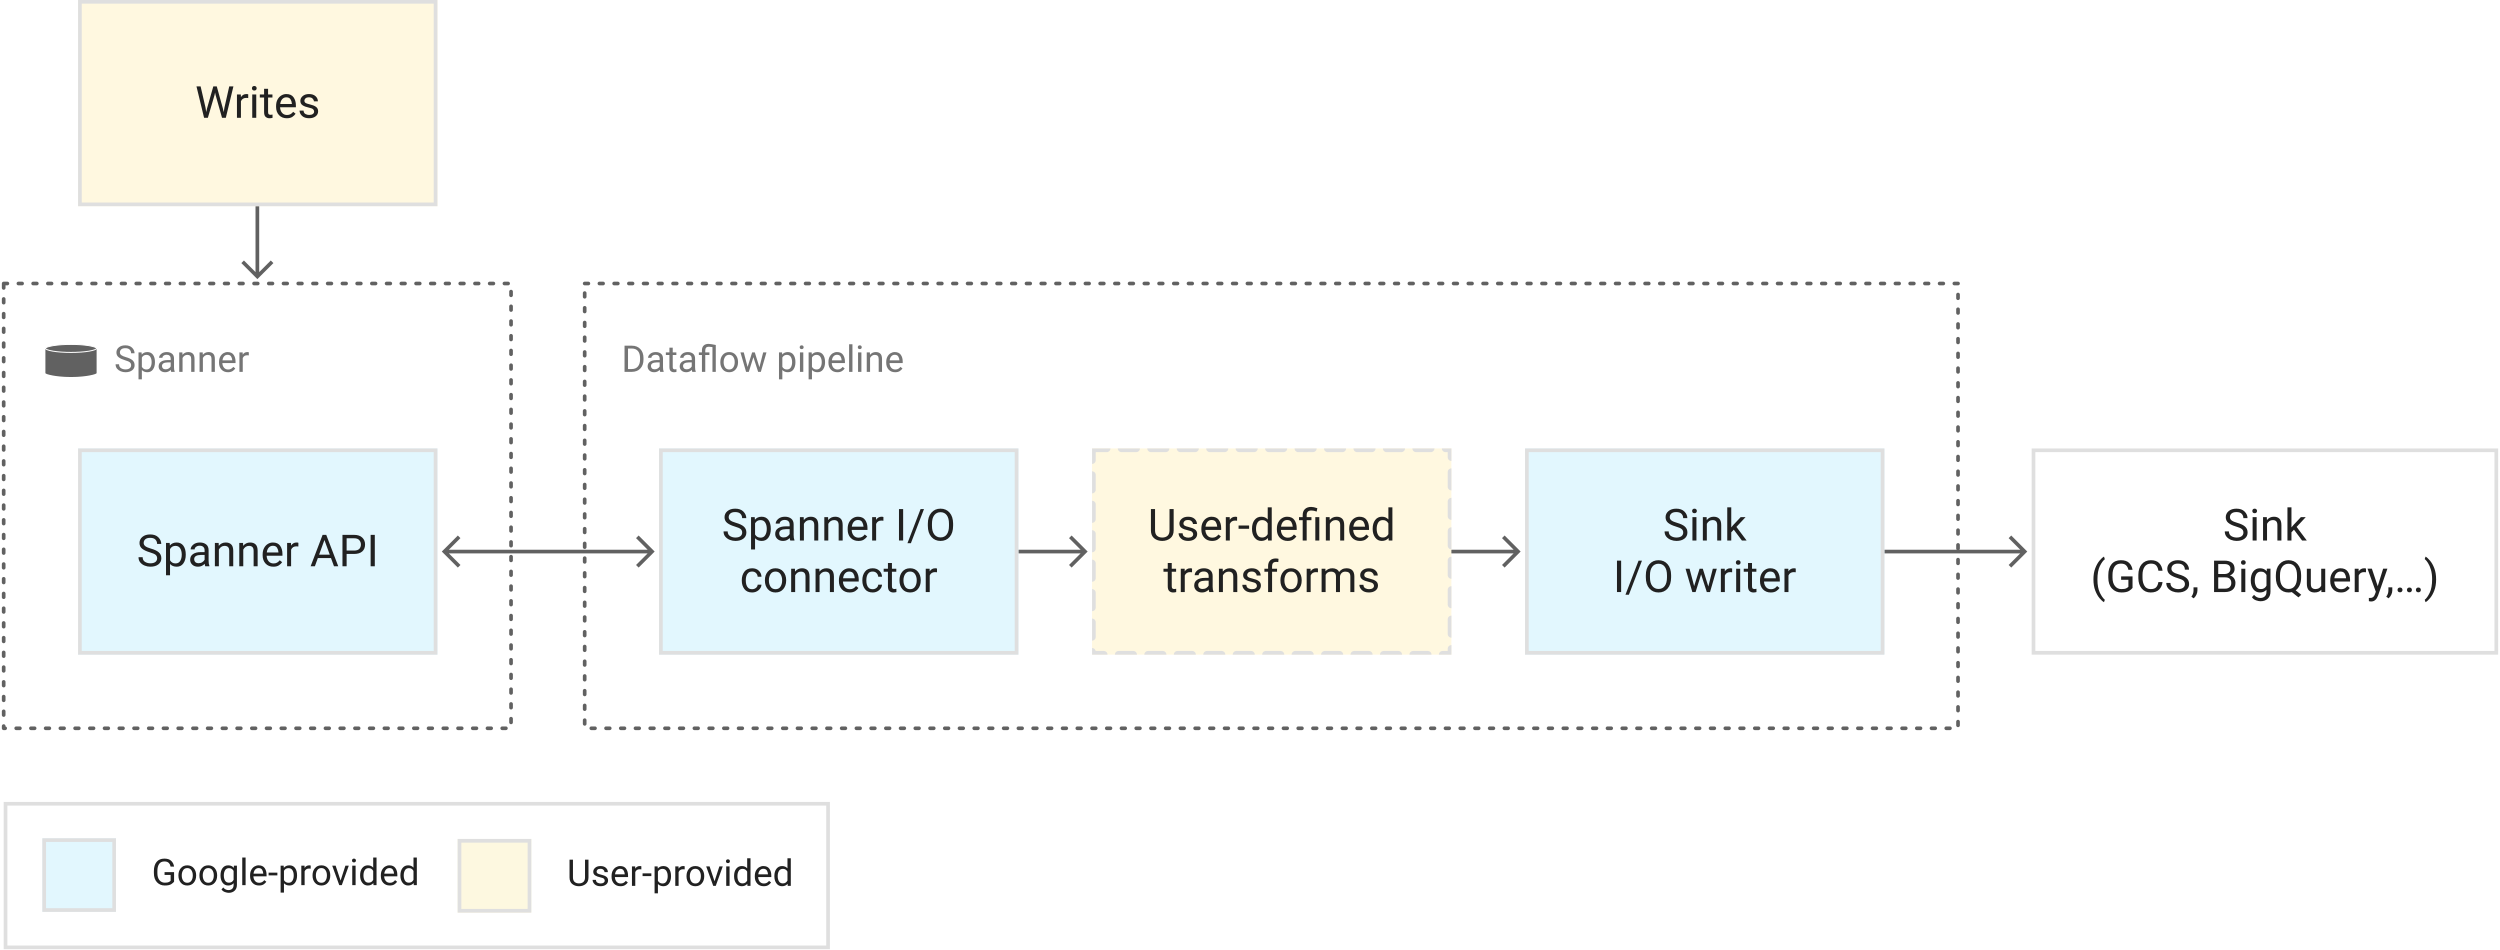 <?xml version="1.0" encoding="UTF-8" standalone="no"?>
<svg
   version="1.1"
   viewBox="207 505 679 258"
   width="679"
   height="258"
   id="svg2851711"
   xmlns="http://www.w3.org/2000/svg"
   xmlns:svg="http://www.w3.org/2000/svg">
  <defs
     id="defs2851562">
    <clipPath
       id="inner_stroke_clip_path">
      <path
         d="M 208 722.8 L 432.4 722.8 L 432.4 762.8 L 208 762.8 Z"
         id="path2851531" />
    </clipPath>
    <clipPath
       id="inner_stroke_clip_path_2">
      <path
         d="M 331.3 732.862 L 351.3 732.862 L 351.3 752.862 L 331.3 752.862 Z"
         id="path2851536" />
    </clipPath>
    <clipPath
       id="inner_stroke_clip_path_3">
      <path
         d="M 218.5 732.669 L 238.5 732.669 L 238.5 752.669 L 218.5 752.669 Z"
         id="path2851539" />
    </clipPath>
    <clipPath
       id="inner_stroke_clip_path_4">
      <path
         d="M 758.8 626.8 L 885.5 626.8 L 885.5 682.8 L 758.8 682.8 Z"
         id="path2851542" />
    </clipPath>
    <clipPath
       id="inner_stroke_clip_path_5">
      <path
         d="M 228.2 505 L 325.8 505 L 325.8 561 L 228.2 561 Z"
         id="path2851547" />
    </clipPath>
    <clipPath
       id="inner_stroke_clip_path_6">
      <path
         d="M 228.2 626.8 L 325.8 626.8 L 325.8 682.8 L 228.2 682.8 Z"
         id="path2851550" />
    </clipPath>
    <clipPath
       id="inner_stroke_clip_path_7">
      <path
         d="M 386 626.8 L 483.6 626.8 L 483.6 682.8 L 386 682.8 Z"
         id="path2851553" />
    </clipPath>
    <clipPath
       id="inner_stroke_clip_path_8">
      <path
         d="M 503.6 626.8 L 601.2 626.8 L 601.2 682.8 L 503.6 682.8 Z"
         id="path2851556" />
    </clipPath>
    <clipPath
       id="inner_stroke_clip_path_9">
      <path
         d="M 621.2 626.8 L 718.8 626.8 L 718.8 682.8 L 621.2 682.8 Z"
         id="path2851559" />
    </clipPath>
  </defs>
  <g
     id="Diagram_1"
     stroke-opacity="1"
     stroke-dasharray="none"
     fill-opacity="1"
     stroke="none"
     fill="none">
    <title
       id="title2851566">Diagram 1</title>
    <path
       id="rect2851568"
       style="fill:#ffffff"
       d="M 207,505 H 886 V 763 H 207 Z" />
    <g
       id="Diagram_1_Layer_1">
      <title
         id="title2851570">Layer 1</title>
      <g
         id="Group_81">
        <g
           id="Group_67">
          <g
             id="Graphic_56">
            <path
               id="rect2851572"
               style="fill:#ffffff"
               d="m 208,722.8 h 224.4 v 40 H 208 Z" />
            <path
               id="rect2851574"
               clip-path="url(#inner_stroke_clip_path)"
               style="stroke:#dfdfdf;stroke-width:2;stroke-linecap:round;stroke-linejoin:round"
               d="m 208,722.8 h 224.4 v 40 H 208 Z" />
          </g>
          <g
             id="Group_53">
            <g
               id="Graphic_55">
              <g
                 aria-label="User-provided"
                 transform="translate(361,733.6)"
                 id="text2851579"
                 style="fill:#212121">
                <path
                   d="m 4.893,4.891 h 0.938 v 4.81 q 0,1.201 -0.771,1.802 -0.771,0.596 -1.807,0.596 -1.089,0 -1.831,-0.596 Q 0.684,10.901 0.684,9.7 V 4.891 H 1.616 v 4.81 q 0,0.835 0.449,1.235 0.454,0.396 1.187,0.396 0.742,0 1.191,-0.396 0.449,-0.4 0.449,-1.235 z"
                   style="font-size:10px;font-family:Roboto"
                   id="path2851718" />
                <path
                   d="m 10.249,10.599 q 0,-0.288 -0.215,-0.518 Q 9.824,9.847 9.058,9.69 8.174,9.51 7.651,9.168 7.129,8.821 7.129,8.162 q 0,-0.625 0.532,-1.084 0.537,-0.459 1.426,-0.459 0.947,0 1.479,0.483 0.532,0.483 0.532,1.167 h -0.903 q 0,-0.327 -0.288,-0.615 -0.288,-0.293 -0.82,-0.293 -0.562,0 -0.806,0.244 -0.244,0.244 -0.244,0.532 0,0.288 0.225,0.469 0.229,0.176 0.967,0.342 0.972,0.22 1.445,0.576 0.479,0.356 0.479,1.006 0,0.698 -0.562,1.133 -0.557,0.435 -1.479,0.435 -1.05,0 -1.606,-0.537 -0.557,-0.537 -0.557,-1.191 h 0.908 q 0.029,0.562 0.43,0.776 0.405,0.21 0.825,0.21 0.552,0 0.845,-0.215 0.293,-0.215 0.293,-0.542 z"
                   style="font-size:10px;font-family:Roboto"
                   id="path2851720" />
                <path
                   d="m 16.514,11.077 q -0.259,0.391 -0.732,0.708 -0.474,0.312 -1.255,0.312 -1.104,0 -1.768,-0.718 -0.659,-0.718 -0.659,-1.836 V 9.339 q 0,-0.864 0.327,-1.47 0.332,-0.61 0.859,-0.928 0.527,-0.322 1.123,-0.322 1.133,0 1.65,0.742 0.522,0.737 0.522,1.846 v 0.405 h -3.574 q 0.02,0.728 0.43,1.24 0.415,0.508 1.138,0.508 0.479,0 0.811,-0.195 0.332,-0.195 0.581,-0.522 z M 14.409,7.361 q -0.537,0 -0.908,0.391 Q 13.13,8.143 13.037,8.875 h 2.642 V 8.807 Q 15.645,8.279 15.371,7.82 15.103,7.361 14.409,7.361 Z"
                   style="font-size:10px;font-family:Roboto"
                   id="path2851722" />
                <path
                   d="m 19.746,7.488 q -0.884,0 -1.206,0.762 V 12 h -0.903 V 6.717 h 0.879 l 0.02,0.605 q 0.435,-0.703 1.255,-0.703 0.254,0 0.4,0.068 l -0.005,0.84 q -0.2,-0.039 -0.439,-0.039 z"
                   style="font-size:10px;font-family:Roboto"
                   id="path2851724" />
                <path
                   d="M 22.905,8.606 V 9.349 H 20.522 V 8.606 Z"
                   style="font-size:10px;font-family:Roboto"
                   id="path2851726" />
                <path
                   d="m 26.201,12.098 q -0.952,0 -1.509,-0.61 V 14.031 H 23.784 V 6.717 h 0.83 l 0.044,0.581 q 0.557,-0.679 1.528,-0.679 1.001,0 1.533,0.742 0.532,0.742 0.532,1.953 v 0.103 q 0,1.157 -0.537,1.919 -0.532,0.762 -1.514,0.762 z m -0.278,-4.717 q -0.82,0 -1.23,0.728 v 2.529 q 0.415,0.718 1.24,0.718 0.732,0 1.069,-0.576 0.342,-0.576 0.342,-1.362 V 9.314 q 0,-0.786 -0.342,-1.357 -0.337,-0.576 -1.079,-0.576 z"
                   style="font-size:10px;font-family:Roboto"
                   id="path2851728" />
                <path
                   d="m 31.514,7.488 q -0.884,0 -1.206,0.762 V 12 h -0.903 V 6.717 h 0.879 l 0.02,0.605 q 0.435,-0.703 1.255,-0.703 0.254,0 0.4,0.068 l -0.005,0.84 Q 31.753,7.488 31.514,7.488 Z"
                   style="font-size:10px;font-family:Roboto"
                   id="path2851730" />
                <path
                   d="m 32.456,9.305 q 0,-1.147 0.645,-1.914 0.645,-0.771 1.753,-0.771 1.108,0 1.753,0.757 0.645,0.752 0.659,1.88 v 0.161 q 0,1.147 -0.649,1.914 -0.645,0.767 -1.753,0.767 -1.113,0 -1.763,-0.767 -0.645,-0.767 -0.645,-1.914 z m 0.903,0.112 q 0,0.786 0.371,1.362 0.376,0.576 1.133,0.576 0.737,0 1.113,-0.566 0.376,-0.571 0.381,-1.357 V 9.305 q 0,-0.776 -0.376,-1.357 -0.376,-0.586 -1.128,-0.586 -0.747,0 -1.123,0.586 -0.371,0.581 -0.371,1.357 z"
                   style="font-size:10px;font-family:Roboto"
                   id="path2851732" />
                <path
                   d="M 42.3,6.717 40.4,12 H 39.712 L 37.798,6.717 h 0.928 l 1.343,4.048 1.309,-4.048 z"
                   style="font-size:10px;font-family:Roboto"
                   id="path2851734" />
                <path
                   d="m 43.174,5.315 q 0,-0.22 0.132,-0.371 0.137,-0.151 0.4,-0.151 0.259,0 0.396,0.151 0.142,0.151 0.142,0.371 0,0.21 -0.142,0.361 -0.137,0.146 -0.396,0.146 -0.264,0 -0.4,-0.146 -0.132,-0.151 -0.132,-0.361 z m 0.977,1.401 V 12 H 43.242 V 6.717 Z"
                   style="font-size:10px;font-family:Roboto"
                   id="path2851736" />
                <path
                   d="m 49.009,12 -0.044,-0.566 q -0.542,0.664 -1.509,0.664 -0.928,0 -1.499,-0.752 Q 45.386,10.594 45.376,9.456 V 9.314 q 0,-1.211 0.571,-1.953 0.576,-0.742 1.519,-0.742 0.933,0 1.465,0.625 V 4.5 h 0.908 V 12 Z M 46.284,9.417 q 0,0.786 0.332,1.353 0.332,0.562 1.064,0.562 0.84,0 1.25,-0.767 V 8.133 Q 48.525,7.381 47.69,7.381 q -0.737,0 -1.074,0.576 -0.332,0.571 -0.332,1.357 z"
                   style="font-size:10px;font-family:Roboto"
                   id="path2851738" />
                <path
                   d="m 55.42,11.077 q -0.259,0.391 -0.732,0.708 -0.474,0.312 -1.255,0.312 -1.104,0 -1.768,-0.718 -0.659,-0.718 -0.659,-1.836 V 9.339 q 0,-0.864 0.327,-1.47 0.332,-0.61 0.859,-0.928 0.527,-0.322 1.123,-0.322 1.133,0 1.65,0.742 0.522,0.737 0.522,1.846 v 0.405 h -3.574 q 0.02,0.728 0.43,1.24 0.415,0.508 1.138,0.508 0.479,0 0.811,-0.195 0.332,-0.195 0.581,-0.522 z M 53.315,7.361 q -0.537,0 -0.908,0.391 Q 52.036,8.143 51.943,8.875 h 2.642 V 8.807 Q 54.551,8.279 54.277,7.82 54.009,7.361 53.315,7.361 Z"
                   style="font-size:10px;font-family:Roboto"
                   id="path2851740" />
                <path
                   d="m 59.951,12 -0.044,-0.566 q -0.542,0.664 -1.509,0.664 -0.928,0 -1.499,-0.752 Q 56.328,10.594 56.318,9.456 V 9.314 q 0,-1.211 0.571,-1.953 0.576,-0.742 1.519,-0.742 0.933,0 1.465,0.625 V 4.5 H 60.781 V 12 Z m -2.725,-2.583 q 0,0.786 0.332,1.353 0.332,0.562 1.064,0.562 0.84,0 1.25,-0.767 V 8.133 q -0.405,-0.752 -1.24,-0.752 -0.737,0 -1.074,0.576 -0.332,0.571 -0.332,1.357 z"
                   style="font-size:10px;font-family:Roboto"
                   id="path2851742" />
              </g>
            </g>
            <g
               id="Graphic_54">
              <path
                 id="rect2851582"
                 style="fill:#fdf8e0"
                 d="m 331.3,732.862 h 20 v 20 h -20 z" />
              <path
                 id="rect2851584"
                 clip-path="url(#inner_stroke_clip_path_2)"
                 style="stroke:#dfdfdf;stroke-width:2;stroke-linecap:round;stroke-linejoin:round"
                 d="m 331.3,732.862 h 20 v 20 h -20 z" />
            </g>
          </g>
          <g
             id="Group_63">
            <g
               id="Graphic_65">
              <g
                 aria-label="Google-provided"
                 transform="translate(248.2,733.406)"
                 id="text2851590"
                 style="fill:#212121">
                <path
                   d="M 6.079,8.46 V 11.062 q -0.2,0.293 -0.762,0.664 -0.562,0.371 -1.753,0.371 -1.299,0 -2.134,-0.889 Q 0.596,10.315 0.596,8.719 V 8.167 q 0,-1.587 0.742,-2.48 0.742,-0.894 2.119,-0.894 1.221,0 1.851,0.615 0.635,0.615 0.771,1.562 H 5.137 Q 5.039,6.395 4.653,5.979 4.272,5.564 3.457,5.564 q -0.981,0 -1.445,0.693 -0.464,0.688 -0.469,1.875 V 8.719 q 0,1.23 0.557,1.924 0.557,0.688 1.47,0.688 0.757,0 1.094,-0.176 Q 5,10.975 5.142,10.813 V 9.222 H 3.496 V 8.46 Z"
                   style="font-size:10px;font-family:Roboto"
                   id="path2851747" />
                <path
                   d="m 7.261,9.305 q 0,-1.147 0.645,-1.914 0.645,-0.771 1.753,-0.771 1.108,0 1.753,0.757 0.645,0.752 0.659,1.88 v 0.161 q 0,1.147 -0.649,1.914 -0.645,0.767 -1.753,0.767 -1.113,0 -1.763,-0.767 Q 7.261,10.564 7.261,9.417 Z m 0.903,0.112 q 0,0.786 0.371,1.362 0.376,0.576 1.133,0.576 0.737,0 1.113,-0.566 0.376,-0.571 0.381,-1.357 V 9.305 q 0,-0.776 -0.376,-1.357 -0.376,-0.586 -1.128,-0.586 -0.747,0 -1.123,0.586 -0.371,0.581 -0.371,1.357 z"
                   style="font-size:10px;font-family:Roboto"
                   id="path2851749" />
                <path
                   d="m 12.964,9.305 q 0,-1.147 0.645,-1.914 0.645,-0.771 1.753,-0.771 1.108,0 1.753,0.757 0.645,0.752 0.659,1.88 v 0.161 q 0,1.147 -0.649,1.914 -0.645,0.767 -1.753,0.767 -1.113,0 -1.763,-0.767 -0.645,-0.767 -0.645,-1.914 z m 0.903,0.112 q 0,0.786 0.371,1.362 0.376,0.576 1.133,0.576 0.737,0 1.113,-0.566 0.376,-0.571 0.381,-1.357 V 9.305 q 0,-0.776 -0.376,-1.357 -0.376,-0.586 -1.128,-0.586 -0.747,0 -1.123,0.586 -0.371,0.581 -0.371,1.357 z"
                   style="font-size:10px;font-family:Roboto"
                   id="path2851751" />
                <path
                   d="m 20.913,14.085 q -0.41,0 -1.006,-0.2 -0.596,-0.2 -0.952,-0.718 l 0.474,-0.537 q 0.586,0.713 1.416,0.713 0.64,0 1.021,-0.361 0.381,-0.356 0.381,-1.05 v -0.464 q -0.537,0.63 -1.479,0.63 -0.952,0 -1.514,-0.762 -0.562,-0.762 -0.562,-1.919 V 9.314 q 0,-1.211 0.557,-1.953 0.562,-0.742 1.528,-0.742 0.972,0 1.509,0.684 l 0.044,-0.586 h 0.82 v 5.171 q 0,1.05 -0.625,1.621 -0.625,0.576 -1.611,0.576 z M 19.595,9.417 q 0,0.786 0.327,1.353 0.332,0.562 1.064,0.562 0.859,0 1.26,-0.781 V 8.143 Q 22.075,7.815 21.772,7.601 21.47,7.381 20.996,7.381 q -0.737,0 -1.069,0.576 -0.332,0.571 -0.332,1.357 z"
                   style="font-size:10px;font-family:Roboto"
                   id="path2851753" />
                <path
                   d="M 25.503,4.5 V 12 H 24.595 V 4.5 Z"
                   style="font-size:10px;font-family:Roboto"
                   id="path2851755" />
                <path
                   d="m 31.133,11.077 q -0.259,0.391 -0.732,0.708 -0.474,0.312 -1.255,0.312 -1.104,0 -1.768,-0.718 -0.659,-0.718 -0.659,-1.836 V 9.339 q 0,-0.864 0.327,-1.47 0.332,-0.61 0.859,-0.928 0.527,-0.322 1.123,-0.322 1.133,0 1.65,0.742 0.522,0.737 0.522,1.846 v 0.405 h -3.574 q 0.02,0.728 0.43,1.24 0.415,0.508 1.138,0.508 0.479,0 0.811,-0.195 0.332,-0.195 0.581,-0.522 z M 29.028,7.361 q -0.537,0 -0.908,0.391 Q 27.749,8.143 27.656,8.875 h 2.642 V 8.807 Q 30.264,8.279 29.99,7.82 29.722,7.361 29.028,7.361 Z"
                   style="font-size:10px;font-family:Roboto"
                   id="path2851757" />
                <path
                   d="M 34.136,8.606 V 9.349 H 31.753 V 8.606 Z"
                   style="font-size:10px;font-family:Roboto"
                   id="path2851759" />
                <path
                   d="m 37.432,12.098 q -0.952,0 -1.509,-0.61 V 14.031 H 35.015 V 6.717 h 0.83 l 0.044,0.581 q 0.557,-0.679 1.528,-0.679 1.001,0 1.533,0.742 0.532,0.742 0.532,1.953 v 0.103 q 0,1.157 -0.537,1.919 -0.532,0.762 -1.514,0.762 z M 37.153,7.381 q -0.82,0 -1.23,0.728 v 2.529 q 0.415,0.718 1.24,0.718 0.732,0 1.069,-0.576 0.342,-0.576 0.342,-1.362 V 9.314 q 0,-0.786 -0.342,-1.357 Q 37.896,7.381 37.153,7.381 Z"
                   style="font-size:10px;font-family:Roboto"
                   id="path2851761" />
                <path
                   d="m 42.744,7.488 q -0.884,0 -1.206,0.762 V 12 h -0.903 V 6.717 h 0.879 l 0.02,0.605 q 0.435,-0.703 1.255,-0.703 0.254,0 0.4,0.068 l -0.005,0.84 q -0.2,-0.039 -0.439,-0.039 z"
                   style="font-size:10px;font-family:Roboto"
                   id="path2851763" />
                <path
                   d="m 43.687,9.305 q 0,-1.147 0.645,-1.914 0.645,-0.771 1.753,-0.771 1.108,0 1.753,0.757 0.645,0.752 0.659,1.88 v 0.161 q 0,1.147 -0.649,1.914 -0.645,0.767 -1.753,0.767 -1.113,0 -1.763,-0.767 -0.645,-0.767 -0.645,-1.914 z m 0.903,0.112 q 0,0.786 0.371,1.362 0.376,0.576 1.133,0.576 0.737,0 1.113,-0.566 0.376,-0.571 0.381,-1.357 V 9.305 q 0,-0.776 -0.376,-1.357 -0.376,-0.586 -1.128,-0.586 -0.747,0 -1.123,0.586 -0.371,0.581 -0.371,1.357 z"
                   style="font-size:10px;font-family:Roboto"
                   id="path2851765" />
                <path
                   d="M 53.53,6.717 51.631,12 H 50.942 L 49.028,6.717 h 0.928 l 1.343,4.048 1.309,-4.048 z"
                   style="font-size:10px;font-family:Roboto"
                   id="path2851767" />
                <path
                   d="m 54.404,5.315 q 0,-0.22 0.132,-0.371 0.137,-0.151 0.4,-0.151 0.259,0 0.396,0.151 0.142,0.151 0.142,0.371 0,0.21 -0.142,0.361 -0.137,0.146 -0.396,0.146 -0.264,0 -0.4,-0.146 -0.132,-0.151 -0.132,-0.361 z m 0.977,1.401 V 12 H 54.473 V 6.717 Z"
                   style="font-size:10px;font-family:Roboto"
                   id="path2851769" />
                <path
                   d="m 60.239,12 -0.044,-0.566 q -0.542,0.664 -1.509,0.664 -0.928,0 -1.499,-0.752 Q 56.616,10.594 56.606,9.456 V 9.314 q 0,-1.211 0.571,-1.953 0.576,-0.742 1.519,-0.742 0.933,0 1.465,0.625 V 4.5 h 0.908 V 12 Z m -2.725,-2.583 q 0,0.786 0.332,1.353 0.332,0.562 1.064,0.562 0.84,0 1.25,-0.767 V 8.133 q -0.405,-0.752 -1.24,-0.752 -0.737,0 -1.074,0.576 -0.332,0.571 -0.332,1.357 z"
                   style="font-size:10px;font-family:Roboto"
                   id="path2851771" />
                <path
                   d="m 66.65,11.077 q -0.259,0.391 -0.732,0.708 -0.474,0.312 -1.255,0.312 -1.104,0 -1.768,-0.718 -0.659,-0.718 -0.659,-1.836 V 9.339 q 0,-0.864 0.327,-1.47 0.332,-0.61 0.859,-0.928 0.527,-0.322 1.123,-0.322 1.133,0 1.65,0.742 0.522,0.737 0.522,1.846 v 0.405 h -3.574 q 0.02,0.728 0.43,1.24 0.415,0.508 1.138,0.508 0.479,0 0.811,-0.195 0.332,-0.195 0.581,-0.522 z M 64.546,7.361 q -0.537,0 -0.908,0.391 Q 63.267,8.143 63.174,8.875 H 65.815 V 8.807 Q 65.781,8.279 65.508,7.82 65.239,7.361 64.546,7.361 Z"
                   style="font-size:10px;font-family:Roboto"
                   id="path2851773" />
                <path
                   d="m 71.182,12 -0.044,-0.566 q -0.542,0.664 -1.509,0.664 -0.928,0 -1.499,-0.752 Q 67.559,10.594 67.549,9.456 V 9.314 q 0,-1.211 0.571,-1.953 0.576,-0.742 1.519,-0.742 0.933,0 1.465,0.625 V 4.5 h 0.908 V 12 Z m -2.725,-2.583 q 0,0.786 0.332,1.353 0.332,0.562 1.064,0.562 0.84,0 1.25,-0.767 V 8.133 q -0.405,-0.752 -1.24,-0.752 -0.737,0 -1.074,0.576 -0.332,0.571 -0.332,1.357 z"
                   style="font-size:10px;font-family:Roboto"
                   id="path2851775" />
              </g>
            </g>
            <g
               id="Graphic_64">
              <path
                 id="rect2851593"
                 style="fill:#e2f7fe"
                 d="m 218.5,732.669 h 20 v 20 h -20 z" />
              <path
                 id="rect2851595"
                 clip-path="url(#inner_stroke_clip_path_3)"
                 style="stroke:#dfdfdf;stroke-width:2;stroke-linecap:round;stroke-linejoin:round"
                 d="m 218.5,732.669 h 20 v 20 h -20 z" />
            </g>
          </g>
        </g>
        <g
           id="Group_80">
          <g
             id="Group_62">
            <g
               id="Graphic_31">
              <title
                 id="title2851600">zone external - grey</title>
              <path
                 d="M 208,582 H 345.8 V 702.8 H 208 Z"
                 stroke="#616161"
                 stroke-linecap="round"
                 stroke-linejoin="round"
                 stroke-dasharray="1, 3"
                 stroke-width="1"
                 id="path2851602" />
              <g
                 aria-label="Spanner"
                 transform="translate(238,597)"
                 id="text2851606"
                 style="fill:#757575">
                <path
                   d="m 4.614,7.203 q 0,-0.488 -0.332,-0.781 Q 3.955,6.129 2.9,5.821 1.846,5.509 1.23,5.03 0.62,4.547 0.62,3.727 q 0,-0.83 0.659,-1.382 0.664,-0.552 1.758,-0.552 1.201,0 1.851,0.659 0.654,0.659 0.654,1.489 h -0.938 q 0,-0.596 -0.386,-0.986 -0.386,-0.391 -1.182,-0.391 -0.752,0 -1.113,0.332 Q 1.562,3.224 1.562,3.717 q 0,0.444 0.381,0.742 0.386,0.293 1.25,0.537 1.235,0.347 1.802,0.859 0.566,0.508 0.566,1.338 0,0.869 -0.679,1.387 -0.679,0.518 -1.802,0.518 -0.654,0 -1.274,-0.244 Q 1.191,8.609 0.791,8.131 0.396,7.647 0.396,6.939 H 1.333 q 0,0.728 0.532,1.06 0.532,0.332 1.216,0.332 0.737,0 1.133,-0.303 Q 4.614,7.721 4.614,7.203 Z"
                   style="font-size:10px;font-family:Roboto"
                   id="path2851780" />
                <path
                   d="m 9.038,9.098 q -0.952,0 -1.509,-0.61 V 11.031 H 6.621 V 3.717 h 0.83 l 0.044,0.581 q 0.557,-0.679 1.528,-0.679 1.001,0 1.533,0.742 0.532,0.742 0.532,1.953 v 0.103 q 0,1.157 -0.537,1.919 -0.532,0.762 -1.514,0.762 z M 8.76,4.381 q -0.82,0 -1.23,0.728 v 2.529 q 0.415,0.718 1.24,0.718 0.732,0 1.069,-0.576 Q 10.181,7.203 10.181,6.417 V 6.314 q 0,-0.786 -0.342,-1.357 Q 9.502,4.381 8.76,4.381 Z"
                   style="font-size:10px;font-family:Roboto"
                   id="path2851782" />
                <path
                   d="M 15.503,9 Q 15.415,8.81 15.376,8.443 15.122,8.712 14.741,8.907 14.36,9.098 13.872,9.098 q -0.811,0 -1.299,-0.454 -0.488,-0.454 -0.488,-1.113 0,-0.85 0.645,-1.289 0.645,-0.444 1.733,-0.444 h 0.894 V 5.377 q 0,-0.469 -0.283,-0.747 -0.278,-0.283 -0.83,-0.283 -0.513,0 -0.83,0.254 -0.312,0.249 -0.312,0.581 h -0.903 q 0,-0.566 0.571,-1.064 0.571,-0.498 1.528,-0.498 0.859,0 1.411,0.439 0.552,0.439 0.552,1.328 v 2.373 q 0,0.732 0.186,1.162 V 9 Z M 14.004,8.307 q 0.488,0 0.845,-0.244 0.361,-0.244 0.508,-0.542 V 6.432 h -0.84 q -1.523,0.029 -1.523,0.977 0,0.376 0.254,0.64 0.254,0.259 0.757,0.259 z"
                   style="font-size:10px;font-family:Roboto"
                   id="path2851784" />
                <path
                   d="m 19.873,4.381 q -0.435,0 -0.767,0.234 -0.332,0.234 -0.522,0.61 V 9 h -0.903 V 3.717 h 0.854 l 0.029,0.659 q 0.601,-0.757 1.577,-0.757 0.776,0 1.23,0.435 0.459,0.435 0.464,1.46 V 9 H 20.928 V 5.528 q 0,-0.62 -0.273,-0.884 -0.269,-0.264 -0.781,-0.264 z"
                   style="font-size:10px;font-family:Roboto"
                   id="path2851786" />
                <path
                   d="m 25.396,4.381 q -0.435,0 -0.767,0.234 -0.332,0.234 -0.522,0.61 V 9 h -0.903 V 3.717 h 0.854 l 0.029,0.659 q 0.601,-0.757 1.577,-0.757 0.776,0 1.23,0.435 0.459,0.435 0.464,1.46 V 9 H 26.45 V 5.528 q 0,-0.62 -0.273,-0.884 -0.269,-0.264 -0.781,-0.264 z"
                   style="font-size:10px;font-family:Roboto"
                   id="path2851788" />
                <path
                   d="m 32.905,8.077 q -0.259,0.391 -0.732,0.708 -0.474,0.312 -1.255,0.312 -1.104,0 -1.768,-0.718 -0.659,-0.718 -0.659,-1.836 V 6.339 q 0,-0.864 0.327,-1.47 0.332,-0.61 0.859,-0.928 0.527,-0.322 1.123,-0.322 1.133,0 1.65,0.742 0.522,0.737 0.522,1.846 v 0.405 h -3.574 q 0.02,0.728 0.43,1.24 0.415,0.508 1.138,0.508 0.479,0 0.811,-0.195 0.332,-0.195 0.581,-0.522 z M 30.801,4.361 q -0.537,0 -0.908,0.391 Q 29.521,5.143 29.429,5.875 h 2.642 V 5.807 Q 32.036,5.279 31.763,4.82 31.494,4.361 30.801,4.361 Z"
                   style="font-size:10px;font-family:Roboto"
                   id="path2851790" />
                <path
                   d="m 36.138,4.488 q -0.884,0 -1.206,0.762 V 9 H 34.028 V 3.717 h 0.879 l 0.02,0.605 q 0.435,-0.703 1.255,-0.703 0.254,0 0.4,0.068 l -0.005,0.84 q -0.2,-0.039 -0.439,-0.039 z"
                   style="font-size:10px;font-family:Roboto"
                   id="path2851792" />
              </g>
            </g>
            <g
               id="Group_57">
              <g
                 id="Graphic_61">
                <path
                   d="m 226.284,607.4 c -2.35,0 -4.128,-0.26 -4.971,-0.414 -1.442,-0.264 -1.983,-0.532 -1.983,-0.642 v -6.58 h 13.909 v 6.58 c 0,0.11 -0.541,0.378 -1.983,0.642 -0.844,0.154 -2.614,0.414 -4.971,0.414 z"
                   fill="#616161"
                   id="path2851609" />
              </g>
              <g
                 id="Group_58">
                <g
                   id="Graphic_60">
                  <path
                     d="m 226.284,600.718 c -1.887,0 -3.658,-0.13 -4.991,-0.355 -1.552,-0.273 -1.964,-0.593 -1.964,-0.736 0,-0.143 0.412,-0.464 1.97,-0.736 1.327,-0.225 3.097,-0.354 4.984,-0.354 1.887,0 3.658,0.13 4.991,0.354 1.552,0.273 1.964,0.586 1.964,0.736 0,0.15 -0.412,0.464 -1.964,0.736 -1.333,0.225 -3.104,0.355 -4.991,0.355 z"
                     fill="#616161"
                     id="path2851612" />
                </g>
                <g
                   id="Graphic_59">
                  <path
                     d="m 226.284,598.673 c 1.784,0 3.484,0.116 4.785,0.327 1.61,0.259 1.964,0.552 2.035,0.627 -0.071,0.082 -0.425,0.368 -2.035,0.627 -1.301,0.211 -3.001,0.327 -4.785,0.327 -1.784,0 -3.477,-0.116 -4.778,-0.327 -1.61,-0.259 -1.964,-0.552 -2.035,-0.627 0.071,-0.082 0.425,-0.368 2.035,-0.627 1.301,-0.211 2.994,-0.327 4.778,-0.327 z m 0,-0.273 c -3.915,0 -7.083,0.545 -7.083,1.227 0,0.682 3.168,1.227 7.083,1.227 3.915,0 7.083,-0.552 7.083,-1.227 0,-0.675 -3.168,-1.227 -7.083,-1.227 z"
                     fill="#ffffff"
                     id="path2851615" />
                </g>
              </g>
            </g>
          </g>
          <g
             id="Graphic_36">
            <title
               id="title2851621">zone external - grey</title>
            <path
               d="m 365.8,582 h 373 v 120.8 h -373 z"
               stroke="#616161"
               stroke-linecap="round"
               stroke-linejoin="round"
               stroke-dasharray="1, 3"
               stroke-width="1"
               id="path2851623" />
            <g
               aria-label="Dataflow pipeline"
               transform="translate(375.8,597)"
               id="text2851627"
               style="fill:#757575">
              <path
                 d="M 0.825,9 V 1.891 H 2.837 q 1.401,0 2.266,0.903 0.869,0.898 0.869,2.441 v 0.425 q 0,1.543 -0.874,2.441 Q 4.229,9 2.749,9 Z M 1.768,2.662 v 5.571 h 0.981 q 1.138,0 1.714,-0.703 0.576,-0.703 0.576,-1.87 V 5.226 Q 5.039,4 4.463,3.331 3.887,2.662 2.837,2.662 Z"
                 style="font-size:10px;font-family:Roboto"
                 id="path2851795" />
              <path
                 d="M 10.513,9 Q 10.425,8.81 10.386,8.443 10.132,8.712 9.751,8.907 9.37,9.098 8.882,9.098 q -0.811,0 -1.299,-0.454 -0.488,-0.454 -0.488,-1.113 0,-0.85 0.645,-1.289 Q 8.384,5.797 9.473,5.797 H 10.366 V 5.377 q 0,-0.469 -0.283,-0.747 -0.278,-0.283 -0.83,-0.283 -0.513,0 -0.83,0.254 -0.312,0.249 -0.312,0.581 H 7.207 q 0,-0.566 0.571,-1.064 0.571,-0.498 1.528,-0.498 0.859,0 1.411,0.439 0.552,0.439 0.552,1.328 v 2.373 q 0,0.732 0.186,1.162 V 9 Z M 9.014,8.307 q 0.488,0 0.845,-0.244 Q 10.22,7.818 10.366,7.521 V 6.432 H 9.526 q -1.523,0.029 -1.523,0.977 0,0.376 0.254,0.64 0.254,0.259 0.757,0.259 z"
                 style="font-size:10px;font-family:Roboto"
                 id="path2851797" />
              <path
                 d="m 14.927,9 q -0.308,0.098 -0.698,0.098 -0.503,0 -0.859,-0.308 Q 13.013,8.482 13.013,7.687 V 4.41 H 12.046 V 3.717 h 0.967 V 2.433 h 0.903 v 1.284 h 0.986 v 0.693 h -0.986 v 3.281 q 0,0.405 0.176,0.518 0.176,0.112 0.405,0.112 0.171,0 0.425,-0.059 z"
                 style="font-size:10px;font-family:Roboto"
                 id="path2851799" />
              <path
                 d="m 19.224,9 q -0.088,-0.19 -0.127,-0.557 -0.254,0.269 -0.635,0.464 -0.381,0.19 -0.869,0.19 -0.811,0 -1.299,-0.454 -0.488,-0.454 -0.488,-1.113 0,-0.85 0.645,-1.289 0.645,-0.444 1.733,-0.444 h 0.894 V 5.377 q 0,-0.469 -0.283,-0.747 -0.278,-0.283 -0.83,-0.283 -0.513,0 -0.83,0.254 -0.312,0.249 -0.312,0.581 h -0.903 q 0,-0.566 0.571,-1.064 0.571,-0.498 1.528,-0.498 0.859,0 1.411,0.439 0.552,0.439 0.552,1.328 v 2.373 q 0,0.732 0.186,1.162 V 9 Z M 17.725,8.307 q 0.488,0 0.845,-0.244 0.361,-0.244 0.508,-0.542 V 6.432 h -0.84 q -1.523,0.029 -1.523,0.977 0,0.376 0.254,0.64 0.254,0.259 0.757,0.259 z"
                 style="font-size:10px;font-family:Roboto"
                 id="path2851801" />
              <path
                 d="M 23.872,4.41 H 22.749 V 9 h -0.903 V 4.41 H 21.011 V 3.717 h 0.835 V 3.121 q 0.01,-0.83 0.479,-1.274 0.474,-0.449 1.328,-0.449 0.493,0 1.953,0.298 V 9 H 24.702 V 2.267 q -0.61,-0.098 -0.981,-0.098 -0.957,0 -0.972,0.962 v 0.586 h 1.123 z"
                 style="font-size:10px;font-family:Roboto"
                 id="path2851803" />
              <path
                 d="m 26.841,6.305 q 0,-1.147 0.645,-1.914 0.645,-0.771 1.753,-0.771 1.108,0 1.753,0.757 0.645,0.752 0.659,1.88 v 0.161 q 0,1.147 -0.649,1.914 -0.645,0.767 -1.753,0.767 -1.113,0 -1.763,-0.767 Q 26.841,7.564 26.841,6.417 Z m 0.903,0.112 q 0,0.786 0.371,1.362 0.376,0.576 1.133,0.576 0.737,0 1.113,-0.566 0.376,-0.571 0.381,-1.357 V 6.305 q 0,-0.776 -0.376,-1.357 -0.376,-0.586 -1.128,-0.586 -0.747,0 -1.123,0.586 -0.371,0.581 -0.371,1.357 z"
                 style="font-size:10px;font-family:Roboto"
                 id="path2851805" />
              <path
                 d="M 39.375,3.717 37.842,9 H 37.109 L 35.825,5.001 34.575,9 H 33.838 L 32.305,3.717 h 0.903 l 1.04,3.945 1.23,-3.945 h 0.728 l 1.25,4.028 1.021,-4.028 z"
                 style="font-size:10px;font-family:Roboto"
                 id="path2851807" />
              <path
                 d="m 45.19,9.098 q -0.952,0 -1.509,-0.61 V 11.031 H 42.773 V 3.717 h 0.83 l 0.044,0.581 q 0.557,-0.679 1.528,-0.679 1.001,0 1.533,0.742 0.532,0.742 0.532,1.953 v 0.103 q 0,1.157 -0.537,1.919 -0.532,0.762 -1.514,0.762 z M 44.912,4.381 q -0.82,0 -1.23,0.728 v 2.529 q 0.415,0.718 1.24,0.718 0.732,0 1.069,-0.576 0.342,-0.576 0.342,-1.362 V 6.314 q 0,-0.786 -0.342,-1.357 -0.337,-0.576 -1.079,-0.576 z"
                 style="font-size:10px;font-family:Roboto"
                 id="path2851809" />
              <path
                 d="m 48.398,2.315 q 0,-0.22 0.132,-0.371 0.137,-0.151 0.4,-0.151 0.259,0 0.396,0.151 0.142,0.151 0.142,0.371 0,0.21 -0.142,0.361 -0.137,0.146 -0.396,0.146 -0.264,0 -0.4,-0.146 Q 48.398,2.525 48.398,2.315 Z M 49.375,3.717 V 9 H 48.467 V 3.717 Z"
                 style="font-size:10px;font-family:Roboto"
                 id="path2851811" />
              <path
                 d="m 53.237,9.098 q -0.952,0 -1.509,-0.61 V 11.031 H 50.82 V 3.717 h 0.83 l 0.044,0.581 q 0.557,-0.679 1.528,-0.679 1.001,0 1.533,0.742 0.532,0.742 0.532,1.953 v 0.103 q 0,1.157 -0.537,1.919 -0.532,0.762 -1.514,0.762 z M 52.959,4.381 q -0.82,0 -1.23,0.728 v 2.529 q 0.415,0.718 1.24,0.718 0.732,0 1.069,-0.576 0.342,-0.576 0.342,-1.362 V 6.314 q 0,-0.786 -0.342,-1.357 -0.337,-0.576 -1.079,-0.576 z"
                 style="font-size:10px;font-family:Roboto"
                 id="path2851813" />
              <path
                 d="m 60.62,8.077 q -0.259,0.391 -0.732,0.708 -0.474,0.312 -1.255,0.312 -1.104,0 -1.768,-0.718 Q 56.206,7.662 56.206,6.544 V 6.339 q 0,-0.864 0.327,-1.47 0.332,-0.61 0.859,-0.928 0.527,-0.322 1.123,-0.322 1.133,0 1.65,0.742 0.522,0.737 0.522,1.846 v 0.405 h -3.574 q 0.02,0.728 0.43,1.24 0.415,0.508 1.138,0.508 0.479,0 0.811,-0.195 0.332,-0.195 0.581,-0.522 z M 58.516,4.361 q -0.537,0 -0.908,0.391 Q 57.236,5.143 57.144,5.875 h 2.642 V 5.807 Q 59.751,5.279 59.478,4.82 59.209,4.361 58.516,4.361 Z"
                 style="font-size:10px;font-family:Roboto"
                 id="path2851815" />
              <path
                 d="M 62.725,1.5 V 9 H 61.816 V 1.5 Z"
                 style="font-size:10px;font-family:Roboto"
                 id="path2851817" />
              <path
                 d="m 64.18,2.315 q 0,-0.22 0.132,-0.371 0.137,-0.151 0.4,-0.151 0.259,0 0.396,0.151 0.142,0.151 0.142,0.371 0,0.21 -0.142,0.361 -0.137,0.146 -0.396,0.146 -0.264,0 -0.4,-0.146 Q 64.18,2.525 64.18,2.315 Z M 65.156,3.717 V 9 H 64.248 V 3.717 Z"
                 style="font-size:10px;font-family:Roboto"
                 id="path2851819" />
              <path
                 d="m 68.799,4.381 q -0.435,0 -0.767,0.234 -0.332,0.234 -0.522,0.61 V 9 H 66.606 V 3.717 h 0.854 l 0.029,0.659 q 0.601,-0.757 1.577,-0.757 0.776,0 1.23,0.435 0.459,0.435 0.464,1.46 V 9 H 69.854 V 5.528 q 0,-0.62 -0.273,-0.884 -0.269,-0.264 -0.781,-0.264 z"
                 style="font-size:10px;font-family:Roboto"
                 id="path2851821" />
              <path
                 d="m 76.309,8.077 q -0.259,0.391 -0.732,0.708 -0.474,0.312 -1.255,0.312 -1.104,0 -1.768,-0.718 -0.659,-0.718 -0.659,-1.836 V 6.339 q 0,-0.864 0.327,-1.47 0.332,-0.61 0.859,-0.928 0.527,-0.322 1.123,-0.322 1.133,0 1.65,0.742 0.522,0.737 0.522,1.846 v 0.405 h -3.574 q 0.02,0.728 0.43,1.24 0.415,0.508 1.138,0.508 0.479,0 0.811,-0.195 0.332,-0.195 0.581,-0.522 z M 74.204,4.361 q -0.537,0 -0.908,0.391 Q 72.925,5.143 72.832,5.875 h 2.642 V 5.807 Q 75.439,5.279 75.166,4.82 74.897,4.361 74.204,4.361 Z"
                 style="font-size:10px;font-family:Roboto"
                 id="path2851823" />
            </g>
          </g>
          <g
             id="Graphic_39">
            <path
               id="rect2851630"
               style="fill:#ffffff"
               d="m 758.8,626.8 h 126.7 v 56 H 758.8 Z" />
            <path
               id="rect2851632"
               clip-path="url(#inner_stroke_clip_path_4)"
               style="stroke:#dfdfdf;stroke-width:2;stroke-linecap:round;stroke-linejoin:round"
               d="m 758.8,626.8 h 126.7 v 56 H 758.8 Z" />
            <g
               aria-label="Sink(GCS, BigQuery,…)"
               transform="translate(774.794,640.8)"
               id="text2851638"
               style="fill:#212121">
              <path
                 d="m 41.517,8.844 q 0,-0.586 -0.398,-0.938 Q 40.726,7.555 39.46,7.186 38.194,6.811 37.456,6.236 36.724,5.656 36.724,4.672 q 0,-0.996 0.791,-1.658 0.797,-0.662 2.109,-0.662 1.441,0 2.221,0.791 0.785,0.791 0.785,1.787 h -1.125 q 0,-0.715 -0.463,-1.184 -0.463,-0.469 -1.418,-0.469 -0.902,0 -1.336,0.398 -0.434,0.393 -0.434,0.984 0,0.533 0.457,0.891 0.463,0.352 1.5,0.645 1.482,0.416 2.162,1.031 0.68,0.609 0.68,1.605 0,1.043 -0.814,1.664 -0.814,0.621 -2.162,0.621 -0.785,0 -1.529,-0.293 Q 37.409,10.531 36.929,9.957 36.454,9.377 36.454,8.527 h 1.125 q 0,0.873 0.639,1.271 0.639,0.398 1.459,0.398 0.885,0 1.359,-0.363 0.48,-0.369 0.48,-0.99 z"
                 style="font-size:12px;font-family:Roboto"
                 id="path2851828" />
              <path
                 d="m 43.937,2.979 q 0,-0.264 0.158,-0.445 0.164,-0.182 0.48,-0.182 0.311,0 0.475,0.182 0.17,0.182 0.17,0.445 0,0.252 -0.17,0.434 -0.164,0.176 -0.475,0.176 -0.316,0 -0.48,-0.176 -0.158,-0.182 -0.158,-0.434 z m 1.172,1.682 V 11 H 44.019 V 4.66 Z"
                 style="font-size:12px;font-family:Roboto"
                 id="path2851830" />
              <path
                 d="m 49.479,5.457 q -0.521,0 -0.92,0.281 -0.398,0.281 -0.627,0.732 V 11 H 46.849 V 4.66 h 1.025 l 0.035,0.791 q 0.721,-0.908 1.893,-0.908 0.932,0 1.477,0.521 0.551,0.521 0.557,1.752 V 11 H 50.745 V 6.834 q 0,-0.744 -0.328,-1.061 -0.322,-0.316 -0.938,-0.316 z"
                 style="font-size:12px;font-family:Roboto"
                 id="path2851832" />
              <path
                 d="M 57.448,11 55.251,8.059 54.565,8.768 V 11 H 53.476 V 2 h 1.09 v 5.438 l 0.58,-0.691 1.969,-2.086 h 1.324 L 55.966,7.303 58.726,11 Z"
                 style="font-size:12px;font-family:Roboto"
                 id="path2851834" />
              <path
                 d="m 0.785,21.531 q 0,-1.699 0.486,-2.971 0.486,-1.271 1.154,-2.074 0.668,-0.803 1.225,-1.113 l 0.229,0.715 Q 3.188,16.609 2.525,17.951 q -0.656,1.336 -0.656,3.65 0,2.227 0.656,3.58 0.662,1.354 1.354,1.916 l -0.229,0.656 Q 3.094,27.449 2.426,26.646 1.758,25.844 1.271,24.578 0.785,23.307 0.785,21.531 Z"
                 style="font-size:12px;font-family:Roboto"
                 id="path2851836" />
              <path
                 d="M 11.402,20.752 V 23.875 q -0.24,0.352 -0.914,0.797 -0.674,0.445 -2.104,0.445 -1.559,0 -2.561,-1.066 Q 4.822,22.979 4.822,21.062 v -0.662 q 0,-1.904 0.891,-2.977 0.891,-1.072 2.543,-1.072 1.465,0 2.221,0.738 0.762,0.738 0.926,1.875 h -1.131 Q 10.154,18.273 9.691,17.775 9.234,17.277 8.256,17.277 q -1.178,0 -1.734,0.832 -0.557,0.826 -0.562,2.25 V 21.062 q 0,1.477 0.668,2.309 0.668,0.826 1.764,0.826 0.908,0 1.312,-0.211 0.404,-0.217 0.574,-0.41 V 21.666 H 8.303 v -0.914 z"
                 style="font-size:12px;font-family:Roboto"
                 id="path2851838" />
              <path
                 d="m 18.422,22.287 h 1.125 Q 19.418,23.5 18.633,24.309 q -0.785,0.809 -2.32,0.809 -1.488,0 -2.402,-1.061 -0.908,-1.066 -0.926,-2.83 V 20.312 q 0,-1.793 0.92,-2.877 0.926,-1.084 2.508,-1.084 1.447,0 2.227,0.797 0.779,0.797 0.908,2.057 h -1.125 q -0.129,-0.891 -0.574,-1.406 -0.445,-0.521 -1.436,-0.521 -1.131,0 -1.717,0.832 -0.586,0.832 -0.586,2.191 v 0.861 q 0,1.26 0.533,2.15 0.533,0.885 1.67,0.885 1.078,0 1.518,-0.504 0.445,-0.504 0.592,-1.406 z"
                 style="font-size:12px;font-family:Roboto"
                 id="path2851840" />
              <path
                 d="m 25.629,22.844 q 0,-0.586 -0.398,-0.938 -0.393,-0.352 -1.658,-0.721 -1.266,-0.375 -2.004,-0.949 -0.732,-0.58 -0.732,-1.564 0,-0.996 0.791,-1.658 0.797,-0.662 2.109,-0.662 1.441,0 2.221,0.791 0.785,0.791 0.785,1.787 h -1.125 q 0,-0.715 -0.463,-1.184 -0.463,-0.469 -1.418,-0.469 -0.902,0 -1.336,0.398 -0.434,0.393 -0.434,0.984 0,0.533 0.457,0.891 0.463,0.352 1.5,0.645 1.482,0.416 2.162,1.031 0.68,0.609 0.68,1.605 0,1.043 -0.814,1.664 -0.814,0.621 -2.162,0.621 -0.785,0 -1.529,-0.293 -0.738,-0.293 -1.219,-0.867 -0.475,-0.58 -0.475,-1.43 h 1.125 q 0,0.873 0.639,1.271 0.639,0.398 1.459,0.398 0.885,0 1.359,-0.363 0.48,-0.369 0.48,-0.99 z"
                 style="font-size:12px;font-family:Roboto"
                 id="path2851842" />
              <path
                 d="m 29.027,23.711 v 0.873 q 0,0.533 -0.27,1.125 -0.27,0.598 -0.756,0.996 l -0.615,-0.428 q 0.562,-0.785 0.58,-1.605 v -0.961 z"
                 style="font-size:12px;font-family:Roboto"
                 id="path2851844" />
              <path
                 d="m 39.352,22.539 q 0,1.195 -0.773,1.828 Q 37.811,25 36.533,25 h -2.988 v -8.531 h 2.795 q 1.312,0 2.045,0.545 0.738,0.539 0.738,1.729 0,0.592 -0.34,1.055 -0.334,0.457 -0.92,0.709 0.721,0.199 1.102,0.756 0.387,0.557 0.387,1.277 z m -4.676,-5.145 v 2.707 H 36.375 q 0.727,0 1.172,-0.363 0.445,-0.363 0.445,-1.008 0,-1.307 -1.582,-1.336 z m 3.551,5.156 q 0,-0.715 -0.393,-1.125 -0.387,-0.416 -1.248,-0.416 h -1.91 v 3.07 h 1.857 q 0.803,0 1.248,-0.41 0.445,-0.416 0.445,-1.119 z"
                 style="font-size:12px;font-family:Roboto"
                 id="path2851846" />
              <path
                 d="m 40.863,16.979 q 0,-0.264 0.158,-0.445 0.164,-0.182 0.48,-0.182 0.311,0 0.475,0.182 0.17,0.182 0.17,0.445 0,0.252 -0.17,0.434 -0.164,0.176 -0.475,0.176 -0.316,0 -0.48,-0.176 -0.158,-0.182 -0.158,-0.434 z m 1.172,1.682 V 25 h -1.09 v -6.34 z"
                 style="font-size:12px;font-family:Roboto"
                 id="path2851848" />
              <path
                 d="m 46.184,27.502 q -0.492,0 -1.207,-0.24 -0.715,-0.24 -1.143,-0.861 l 0.568,-0.645 q 0.703,0.855 1.699,0.855 0.768,0 1.225,-0.434 0.457,-0.428 0.457,-1.26 v -0.557 q -0.645,0.756 -1.775,0.756 -1.143,0 -1.816,-0.914 -0.674,-0.914 -0.674,-2.303 v -0.123 q 0,-1.453 0.668,-2.344 0.674,-0.891 1.834,-0.891 1.166,0 1.811,0.82 l 0.053,-0.703 h 0.984 v 6.205 q 0,1.26 -0.75,1.945 -0.75,0.691 -1.934,0.691 z m -1.582,-5.602 q 0,0.943 0.393,1.623 0.398,0.674 1.277,0.674 1.031,0 1.512,-0.938 v -2.889 q -0.205,-0.393 -0.568,-0.65 -0.363,-0.264 -0.932,-0.264 -0.885,0 -1.283,0.691 -0.398,0.686 -0.398,1.629 z"
                 style="font-size:12px;font-family:Roboto"
                 id="path2851850" />
              <path
                 d="m 57.223,25.738 -0.762,0.703 -1.799,-1.43 q -0.422,0.105 -0.891,0.105 -1.518,0 -2.479,-1.096 -0.961,-1.096 -0.961,-3.018 v -0.539 q 0,-1.916 0.955,-3.012 0.955,-1.102 2.473,-1.102 1.547,0 2.479,1.084 0.938,1.078 0.955,2.959 v 0.609 q 0,1.23 -0.393,2.133 -0.393,0.896 -1.096,1.4 z m -1.148,-5.285 q 0,-1.523 -0.609,-2.332 -0.609,-0.809 -1.705,-0.809 -1.049,0 -1.682,0.809 -0.627,0.809 -0.627,2.332 v 0.551 q 0,1.535 0.633,2.35 0.639,0.809 1.688,0.809 1.102,0 1.699,-0.809 0.604,-0.814 0.604,-2.35 z"
                 style="font-size:12px;font-family:Roboto"
                 id="path2851852" />
              <path
                 d="m 62.701,25 -0.023,-0.627 q -0.621,0.744 -1.852,0.744 -0.932,0 -1.506,-0.551 Q 58.746,24.016 58.746,22.75 v -4.09 h 1.084 v 4.102 q 0,0.855 0.357,1.148 0.363,0.287 0.809,0.287 1.225,0 1.652,-0.92 v -4.617 h 1.09 V 25 Z"
                 style="font-size:12px;font-family:Roboto"
                 id="path2851854" />
              <path
                 d="m 70.4,23.893 q -0.311,0.469 -0.879,0.85 -0.568,0.375 -1.506,0.375 -1.324,0 -2.121,-0.861 -0.791,-0.861 -0.791,-2.203 v -0.246 q 0,-1.037 0.393,-1.764 0.398,-0.732 1.031,-1.113 0.633,-0.387 1.348,-0.387 1.359,0 1.98,0.891 0.627,0.885 0.627,2.215 v 0.486 h -4.289 q 0.023,0.873 0.516,1.488 0.498,0.609 1.365,0.609 0.574,0 0.973,-0.234 0.398,-0.234 0.697,-0.627 z M 67.875,19.434 q -0.645,0 -1.09,0.469 -0.445,0.469 -0.557,1.348 h 3.17 v -0.082 Q 69.357,20.535 69.029,19.984 68.707,19.434 67.875,19.434 Z"
                 style="font-size:12px;font-family:Roboto"
                 id="path2851856" />
              <path
                 d="m 74.279,19.586 q -1.061,0 -1.447,0.914 V 25 h -1.084 v -6.34 h 1.055 l 0.023,0.727 q 0.521,-0.844 1.506,-0.844 0.305,0 0.48,0.082 l -0.006,1.008 q -0.24,-0.047 -0.527,-0.047 z"
                 style="font-size:12px;font-family:Roboto"
                 id="path2851858" />
              <path
                 d="m 78.082,25.979 q -0.562,1.488 -1.699,1.576 l -0.182,0.006 q -0.346,0 -0.609,-0.094 l -0.006,-0.879 0.293,0.023 q 0.551,0 0.861,-0.229 0.311,-0.223 0.51,-0.809 l 0.234,-0.645 -2.262,-6.27 h 1.184 l 1.588,4.746 1.471,-4.746 H 80.625 Z"
                 style="font-size:12px;font-family:Roboto"
                 id="path2851860" />
              <path
                 d="m 81.955,23.711 v 0.873 q 0,0.533 -0.27,1.125 -0.27,0.598 -0.756,0.996 l -0.615,-0.428 q 0.562,-0.785 0.58,-1.605 v -0.961 z"
                 style="font-size:12px;font-family:Roboto"
                 id="path2851862" />
              <path
                 d="m 83.373,24.426 q 0,-0.275 0.17,-0.463 0.176,-0.193 0.504,-0.193 0.328,0 0.498,0.193 0.176,0.188 0.176,0.463 0,0.27 -0.176,0.457 -0.17,0.188 -0.498,0.188 -0.328,0 -0.504,-0.188 -0.17,-0.188 -0.17,-0.457 z m 2.561,0 q 0,-0.275 0.17,-0.463 0.176,-0.193 0.504,-0.193 0.328,0 0.498,0.193 0.176,0.188 0.176,0.463 0,0.27 -0.176,0.457 -0.17,0.188 -0.498,0.188 -0.328,0 -0.504,-0.188 -0.17,-0.188 -0.17,-0.457 z m 2.432,0 q 0,-0.275 0.17,-0.463 0.176,-0.193 0.504,-0.193 0.328,0 0.498,0.193 0.176,0.188 0.176,0.463 0,0.27 -0.176,0.457 -0.17,0.188 -0.498,0.188 -0.328,0 -0.504,-0.188 -0.17,-0.188 -0.17,-0.457 z"
                 style="font-size:12px;font-family:Roboto"
                 id="path2851864" />
              <path
                 d="m 93.855,21.59 q 0,1.711 -0.486,2.982 -0.486,1.271 -1.16,2.074 -0.668,0.803 -1.219,1.107 l -0.229,-0.656 q 0.686,-0.521 1.348,-1.893 0.662,-1.371 0.662,-3.686 0,-1.482 -0.328,-2.584 -0.328,-1.107 -0.797,-1.834 -0.469,-0.727 -0.885,-1.066 l 0.229,-0.662 q 0.551,0.311 1.219,1.113 0.674,0.803 1.16,2.074 0.486,1.266 0.486,3.029 z"
                 style="font-size:12px;font-family:Roboto"
                 id="path2851866" />
            </g>
          </g>
          <g
             id="Graphic_75">
            <path
               d="m 276.4,561 v 11.1 c 0,0.276 0.224,0.5 0.5,0.5 0.276,0 0.5,-0.224 0.5,-0.5 V 561 c 0,-0.276 -0.224,-0.5 -0.5,-0.5 -0.276,0 -0.5,0.224 -0.5,0.5 z m 1,19.1 v -8 h -1 v 8 z m 3.146,-4.354 -4,4 h 0.707 l -4,-4 -0.707,0.707 4,4 0.354,0.354 0.354,-0.354 4,-4 z"
               fill="#616161"
               id="path2851641" />
          </g>
          <g
             id="Graphic_76">
            <path
               d="m 335.7,655.3 h 40.4 c 0.276,0 0.5,-0.224 0.5,-0.5 0,-0.276 -0.224,-0.5 -0.5,-0.5 h -40.4 c -0.276,0 -0.5,0.224 -0.5,0.5 0,0.276 0.224,0.5 0.5,0.5 z m 48.4,-1 h -8 v 1 h 8 z m -4.354,-3.146 4,4 v -0.707 l -4,4 0.707,0.707 4,-4 0.354,-0.354 -0.354,-0.354 -4,-4 z M 327.7,655.3 h 8 v -1 h -8 z m 4.354,3.146 -4,-4 v 0.707 l 4,-4 -0.707,-0.707 -4,4 -0.354,0.354 0.354,0.354 4,4 z"
               fill="#616161"
               id="path2851644" />
          </g>
          <g
             id="Graphic_77">
            <path
               d="m 483.6,655.3 h 10.1 c 0.276,0 0.5,-0.224 0.5,-0.5 0,-0.276 -0.224,-0.5 -0.5,-0.5 h -10.1 c -0.276,0 -0.5,0.224 -0.5,0.5 0,0.276 0.224,0.5 0.5,0.5 z m 18.1,-1 h -8 v 1 h 8 z m -4.354,-3.146 4,4 v -0.707 l -4,4 0.707,0.707 4,-4 0.354,-0.354 -0.354,-0.354 -4,-4 z"
               fill="#616161"
               id="path2851647" />
          </g>
          <g
             id="Graphic_78">
            <path
               d="m 601.2,655.3 h 10.1 c 0.276,0 0.5,-0.224 0.5,-0.5 0,-0.276 -0.224,-0.5 -0.5,-0.5 h -10.1 c -0.276,0 -0.5,0.224 -0.5,0.5 0,0.276 0.224,0.5 0.5,0.5 z m 18.1,-1 h -8 v 1 h 8 z m -4.354,-3.146 4,4 v -0.707 l -4,4 0.707,0.707 4,-4 0.353,-0.354 -0.353,-0.354 -4,-4 z"
               fill="#616161"
               id="path2851650" />
          </g>
          <g
             id="Graphic_79">
            <path
               d="m 718.8,655.3 h 30.1 c 0.276,0 0.5,-0.224 0.5,-0.5 0,-0.276 -0.224,-0.5 -0.5,-0.5 h -30.1 c -0.276,0 -0.5,0.224 -0.5,0.5 0,0.276 0.224,0.5 0.5,0.5 z m 38.1,-1 h -8 v 1 h 8 z m -4.354,-3.146 4,4 v -0.707 l -4,4 0.707,0.707 4,-4 0.353,-0.354 -0.353,-0.354 -4,-4 z"
               fill="#616161"
               id="path2851653" />
          </g>
          <g
             id="Graphic_41">
            <path
               id="rect2851656"
               style="fill:#fff8e0"
               d="m 228.2,505 h 97.6 v 56 h -97.6 z" />
            <path
               id="rect2851658"
               clip-path="url(#inner_stroke_clip_path_5)"
               style="stroke:#dfdfdf;stroke-width:2;stroke-linecap:round;stroke-linejoin:round"
               d="m 228.2,505 h 97.6 v 56 h -97.6 z" />
            <g
               aria-label="Writes"
               transform="translate(260.005,526)"
               id="text2851662"
               style="fill:#212121">
              <path
                 d="M 10.389,2.469 8.326,11 H 7.301 L 5.543,4.783 5.408,4.133 5.273,4.783 3.451,11 H 2.426 L 0.357,2.469 H 1.482 L 2.83,8.305 3,9.436 3.234,8.422 4.928,2.469 H 5.871 L 7.518,8.422 7.758,9.459 7.939,8.299 9.258,2.469 Z"
                 style="font-size:12px;font-family:Roboto"
                 id="path2851871" />
              <path
                 d="m 13.881,5.586 q -1.061,0 -1.447,0.914 V 11 H 11.35 V 4.66 h 1.055 l 0.023,0.727 q 0.521,-0.844 1.506,-0.844 0.305,0 0.48,0.082 l -0.006,1.008 q -0.24,-0.047 -0.527,-0.047 z"
                 style="font-size:12px;font-family:Roboto"
                 id="path2851873" />
              <path
                 d="m 15.422,2.979 q 0,-0.264 0.158,-0.445 0.164,-0.182 0.48,-0.182 0.311,0 0.475,0.182 0.17,0.182 0.17,0.445 0,0.252 -0.17,0.434 -0.164,0.176 -0.475,0.176 -0.316,0 -0.48,-0.176 Q 15.422,3.23 15.422,2.979 Z M 16.594,4.66 V 11 H 15.504 V 4.66 Z"
                 style="font-size:12px;font-family:Roboto"
                 id="path2851875" />
              <path
                 d="m 21.018,11 q -0.369,0.117 -0.838,0.117 -0.604,0 -1.031,-0.369 -0.428,-0.369 -0.428,-1.324 V 5.492 H 17.561 V 4.66 h 1.16 V 3.119 h 1.084 v 1.541 h 1.184 v 0.832 h -1.184 v 3.938 q 0,0.486 0.211,0.621 0.211,0.135 0.486,0.135 0.205,0 0.51,-0.07 z"
                 style="font-size:12px;font-family:Roboto"
                 id="path2851877" />
              <path
                 d="m 27.275,9.893 q -0.311,0.469 -0.879,0.85 -0.568,0.375 -1.506,0.375 -1.324,0 -2.121,-0.861 Q 21.979,9.395 21.979,8.053 V 7.807 q 0,-1.037 0.393,-1.764 0.398,-0.732 1.031,-1.113 0.633,-0.387 1.348,-0.387 1.359,0 1.98,0.891 0.627,0.885 0.627,2.215 v 0.486 h -4.289 q 0.023,0.873 0.516,1.488 0.498,0.609 1.365,0.609 0.574,0 0.973,-0.234 0.398,-0.234 0.697,-0.627 z M 24.75,5.434 q -0.645,0 -1.09,0.469 -0.445,0.469 -0.557,1.348 h 3.17 V 7.168 Q 26.232,6.535 25.904,5.984 25.582,5.434 24.75,5.434 Z"
                 style="font-size:12px;font-family:Roboto"
                 id="path2851879" />
              <path
                 d="m 32.314,9.318 q 0,-0.346 -0.258,-0.621 -0.252,-0.281 -1.172,-0.469 -1.061,-0.217 -1.688,-0.627 -0.627,-0.416 -0.627,-1.207 0,-0.75 0.639,-1.301 0.645,-0.551 1.711,-0.551 1.137,0 1.775,0.58 0.639,0.58 0.639,1.4 H 32.25 q 0,-0.393 -0.346,-0.738 -0.346,-0.352 -0.984,-0.352 -0.674,0 -0.967,0.293 -0.293,0.293 -0.293,0.639 0,0.346 0.27,0.562 0.275,0.211 1.16,0.41 1.166,0.264 1.734,0.691 0.574,0.428 0.574,1.207 0,0.838 -0.674,1.359 -0.668,0.521 -1.775,0.521 -1.26,0 -1.928,-0.645 -0.668,-0.645 -0.668,-1.43 h 1.09 q 0.035,0.674 0.516,0.932 0.486,0.252 0.99,0.252 0.662,0 1.014,-0.258 0.352,-0.258 0.352,-0.65 z"
                 style="font-size:12px;font-family:Roboto"
                 id="path2851881" />
            </g>
          </g>
          <g
             id="Graphic_18">
            <path
               id="rect2851665"
               style="fill:#e2f7fe"
               d="m 228.2,626.8 h 97.6 v 56 h -97.6 z" />
            <path
               id="rect2851667"
               clip-path="url(#inner_stroke_clip_path_6)"
               style="stroke:#dfdfdf;stroke-width:2;stroke-linecap:round;stroke-linejoin:round"
               d="m 228.2,626.8 h 97.6 v 56 h -97.6 z" />
            <g
               aria-label="Spanner API"
               transform="translate(244.144,647.8)"
               id="text2851671"
               style="fill:#212121">
              <path
                 d="m 5.537,8.844 q 0,-0.586 -0.398,-0.938 Q 4.746,7.555 3.48,7.186 2.215,6.811 1.477,6.236 0.744,5.656 0.744,4.672 q 0,-0.996 0.791,-1.658 0.797,-0.662 2.109,-0.662 1.441,0 2.221,0.791 0.785,0.791 0.785,1.787 h -1.125 q 0,-0.715 -0.463,-1.184 -0.463,-0.469 -1.418,-0.469 -0.902,0 -1.336,0.398 Q 1.875,4.068 1.875,4.66 q 0,0.533 0.457,0.891 0.463,0.352 1.5,0.645 1.482,0.416 2.162,1.031 0.68,0.609 0.68,1.605 0,1.043 -0.814,1.664 -0.814,0.621 -2.162,0.621 -0.785,0 -1.529,-0.293 Q 1.43,10.531 0.949,9.957 0.475,9.377 0.475,8.527 H 1.6 q 0,0.873 0.639,1.271 0.639,0.398 1.459,0.398 0.885,0 1.359,-0.363 Q 5.537,9.465 5.537,8.844 Z"
                 style="font-size:12px;font-family:Roboto"
                 id="path2851886" />
              <path
                 d="m 10.846,11.117 q -1.143,0 -1.811,-0.732 V 13.438 H 7.945 V 4.66 h 0.996 l 0.053,0.697 q 0.668,-0.814 1.834,-0.814 1.201,0 1.84,0.891 0.639,0.891 0.639,2.344 v 0.123 q 0,1.389 -0.645,2.303 -0.639,0.914 -1.816,0.914 z M 10.512,5.457 q -0.984,0 -1.477,0.873 v 3.035 q 0.498,0.861 1.488,0.861 0.879,0 1.283,-0.691 Q 12.217,8.844 12.217,7.9 V 7.777 q 0,-0.943 -0.41,-1.629 -0.404,-0.691 -1.295,-0.691 z"
                 style="font-size:12px;font-family:Roboto"
                 id="path2851888" />
              <path
                 d="m 18.604,11 q -0.105,-0.229 -0.152,-0.668 -0.305,0.322 -0.762,0.557 -0.457,0.229 -1.043,0.229 -0.973,0 -1.559,-0.545 -0.586,-0.545 -0.586,-1.336 0,-1.02 0.773,-1.547 Q 16.049,7.156 17.355,7.156 h 1.072 V 6.652 q 0,-0.562 -0.34,-0.896 -0.334,-0.34 -0.996,-0.34 -0.615,0 -0.996,0.305 -0.375,0.299 -0.375,0.697 h -1.084 q 0,-0.68 0.686,-1.277 0.686,-0.598 1.834,-0.598 1.031,0 1.693,0.527 0.662,0.527 0.662,1.594 v 2.848 q 0,0.879 0.223,1.395 V 11 Z m -1.799,-0.832 q 0.586,0 1.014,-0.293 0.434,-0.293 0.609,-0.65 V 7.918 h -1.008 q -1.828,0.035 -1.828,1.172 0,0.451 0.305,0.768 0.305,0.311 0.908,0.311 z"
                 style="font-size:12px;font-family:Roboto"
                 id="path2851890" />
              <path
                 d="m 23.848,5.457 q -0.521,0 -0.92,0.281 -0.398,0.281 -0.627,0.732 V 11 H 21.217 V 4.66 h 1.025 l 0.035,0.791 q 0.721,-0.908 1.893,-0.908 0.932,0 1.477,0.521 0.551,0.521 0.557,1.752 V 11 H 25.113 V 6.834 q 0,-0.744 -0.328,-1.061 -0.322,-0.316 -0.938,-0.316 z"
                 style="font-size:12px;font-family:Roboto"
                 id="path2851892" />
              <path
                 d="m 30.475,5.457 q -0.521,0 -0.92,0.281 -0.398,0.281 -0.627,0.732 V 11 H 27.844 V 4.66 h 1.025 l 0.035,0.791 Q 29.625,4.543 30.797,4.543 q 0.932,0 1.477,0.521 0.551,0.521 0.557,1.752 V 11 H 31.74 V 6.834 q 0,-0.744 -0.328,-1.061 -0.322,-0.316 -0.938,-0.316 z"
                 style="font-size:12px;font-family:Roboto"
                 id="path2851894" />
              <path
                 d="m 39.486,9.893 q -0.311,0.469 -0.879,0.85 -0.568,0.375 -1.506,0.375 -1.324,0 -2.121,-0.861 Q 34.189,9.395 34.189,8.053 V 7.807 q 0,-1.037 0.393,-1.764 0.398,-0.732 1.031,-1.113 0.633,-0.387 1.348,-0.387 1.359,0 1.98,0.891 0.627,0.885 0.627,2.215 v 0.486 h -4.289 q 0.023,0.873 0.516,1.488 0.498,0.609 1.365,0.609 0.574,0 0.973,-0.234 0.398,-0.234 0.697,-0.627 z M 36.961,5.434 q -0.645,0 -1.09,0.469 Q 35.426,6.371 35.314,7.25 h 3.17 V 7.168 Q 38.443,6.535 38.115,5.984 37.793,5.434 36.961,5.434 Z"
                 style="font-size:12px;font-family:Roboto"
                 id="path2851896" />
              <path
                 d="m 43.365,5.586 q -1.061,0 -1.447,0.914 V 11 H 40.834 V 4.66 h 1.055 l 0.023,0.727 q 0.521,-0.844 1.506,-0.844 0.305,0 0.48,0.082 l -0.006,1.008 q -0.24,-0.047 -0.527,-0.047 z"
                 style="font-size:12px;font-family:Roboto"
                 id="path2851898" />
              <path
                 d="m 47.221,11 3.252,-8.531 h 0.99 L 54.727,11 H 53.566 L 52.752,8.768 H 49.184 L 48.375,11 Z m 2.303,-3.158 h 2.895 L 50.971,3.863 Z"
                 style="font-size:12px;font-family:Roboto"
                 id="path2851900" />
              <path
                 d="M 57,7.654 V 11 H 55.869 V 2.469 h 3.146 q 1.453,0 2.221,0.732 0.773,0.732 0.773,1.869 0,1.236 -0.773,1.91 -0.768,0.674 -2.221,0.674 z M 57,3.395 V 6.734 h 2.016 q 0.996,0 1.43,-0.463 0.434,-0.463 0.434,-1.189 0,-0.656 -0.434,-1.172 -0.434,-0.516 -1.43,-0.516 z"
                 style="font-size:12px;font-family:Roboto"
                 id="path2851902" />
              <path
                 d="M 64.652,2.469 V 11 h -1.131 V 2.469 Z"
                 style="font-size:12px;font-family:Roboto"
                 id="path2851904" />
            </g>
          </g>
          <g
             id="Graphic_32">
            <path
               id="rect2851674"
               style="fill:#e2f7fe"
               d="m 386,626.8 h 97.6 v 56 H 386 Z" />
            <path
               id="rect2851676"
               clip-path="url(#inner_stroke_clip_path_7)"
               style="stroke:#dfdfdf;stroke-width:2;stroke-linecap:round;stroke-linejoin:round"
               d="m 386,626.8 h 97.6 v 56 H 386 Z" />
            <g
               aria-label="Spanner I/Oconnector"
               transform="translate(403.039,640.8)"
               id="text2851682"
               style="fill:#212121">
              <path
                 d="m 5.537,8.844 q 0,-0.586 -0.398,-0.938 Q 4.746,7.555 3.48,7.186 2.215,6.811 1.477,6.236 0.744,5.656 0.744,4.672 q 0,-0.996 0.791,-1.658 0.797,-0.662 2.109,-0.662 1.441,0 2.221,0.791 0.785,0.791 0.785,1.787 h -1.125 q 0,-0.715 -0.463,-1.184 -0.463,-0.469 -1.418,-0.469 -0.902,0 -1.336,0.398 Q 1.875,4.068 1.875,4.66 q 0,0.533 0.457,0.891 0.463,0.352 1.5,0.645 1.482,0.416 2.162,1.031 0.68,0.609 0.68,1.605 0,1.043 -0.814,1.664 -0.814,0.621 -2.162,0.621 -0.785,0 -1.529,-0.293 Q 1.43,10.531 0.949,9.957 0.475,9.377 0.475,8.527 H 1.6 q 0,0.873 0.639,1.271 0.639,0.398 1.459,0.398 0.885,0 1.359,-0.363 Q 5.537,9.465 5.537,8.844 Z"
                 style="font-size:12px;font-family:Roboto"
                 id="path2851909" />
              <path
                 d="m 10.846,11.117 q -1.143,0 -1.811,-0.732 V 13.438 H 7.945 V 4.66 h 0.996 l 0.053,0.697 q 0.668,-0.814 1.834,-0.814 1.201,0 1.84,0.891 0.639,0.891 0.639,2.344 v 0.123 q 0,1.389 -0.645,2.303 -0.639,0.914 -1.816,0.914 z M 10.512,5.457 q -0.984,0 -1.477,0.873 v 3.035 q 0.498,0.861 1.488,0.861 0.879,0 1.283,-0.691 Q 12.217,8.844 12.217,7.9 V 7.777 q 0,-0.943 -0.41,-1.629 -0.404,-0.691 -1.295,-0.691 z"
                 style="font-size:12px;font-family:Roboto"
                 id="path2851911" />
              <path
                 d="m 18.604,11 q -0.105,-0.229 -0.152,-0.668 -0.305,0.322 -0.762,0.557 -0.457,0.229 -1.043,0.229 -0.973,0 -1.559,-0.545 -0.586,-0.545 -0.586,-1.336 0,-1.02 0.773,-1.547 Q 16.049,7.156 17.355,7.156 h 1.072 V 6.652 q 0,-0.562 -0.34,-0.896 -0.334,-0.34 -0.996,-0.34 -0.615,0 -0.996,0.305 -0.375,0.299 -0.375,0.697 h -1.084 q 0,-0.68 0.686,-1.277 0.686,-0.598 1.834,-0.598 1.031,0 1.693,0.527 0.662,0.527 0.662,1.594 v 2.848 q 0,0.879 0.223,1.395 V 11 Z m -1.799,-0.832 q 0.586,0 1.014,-0.293 0.434,-0.293 0.609,-0.65 V 7.918 h -1.008 q -1.828,0.035 -1.828,1.172 0,0.451 0.305,0.768 0.305,0.311 0.908,0.311 z"
                 style="font-size:12px;font-family:Roboto"
                 id="path2851913" />
              <path
                 d="m 23.848,5.457 q -0.521,0 -0.92,0.281 -0.398,0.281 -0.627,0.732 V 11 H 21.217 V 4.66 h 1.025 l 0.035,0.791 q 0.721,-0.908 1.893,-0.908 0.932,0 1.477,0.521 0.551,0.521 0.557,1.752 V 11 H 25.113 V 6.834 q 0,-0.744 -0.328,-1.061 -0.322,-0.316 -0.938,-0.316 z"
                 style="font-size:12px;font-family:Roboto"
                 id="path2851915" />
              <path
                 d="m 30.475,5.457 q -0.521,0 -0.92,0.281 -0.398,0.281 -0.627,0.732 V 11 H 27.844 V 4.66 h 1.025 l 0.035,0.791 Q 29.625,4.543 30.797,4.543 q 0.932,0 1.477,0.521 0.551,0.521 0.557,1.752 V 11 H 31.74 V 6.834 q 0,-0.744 -0.328,-1.061 -0.322,-0.316 -0.938,-0.316 z"
                 style="font-size:12px;font-family:Roboto"
                 id="path2851917" />
              <path
                 d="m 39.486,9.893 q -0.311,0.469 -0.879,0.85 -0.568,0.375 -1.506,0.375 -1.324,0 -2.121,-0.861 Q 34.189,9.395 34.189,8.053 V 7.807 q 0,-1.037 0.393,-1.764 0.398,-0.732 1.031,-1.113 0.633,-0.387 1.348,-0.387 1.359,0 1.98,0.891 0.627,0.885 0.627,2.215 v 0.486 h -4.289 q 0.023,0.873 0.516,1.488 0.498,0.609 1.365,0.609 0.574,0 0.973,-0.234 0.398,-0.234 0.697,-0.627 z M 36.961,5.434 q -0.645,0 -1.09,0.469 Q 35.426,6.371 35.314,7.25 h 3.17 V 7.168 Q 38.443,6.535 38.115,5.984 37.793,5.434 36.961,5.434 Z"
                 style="font-size:12px;font-family:Roboto"
                 id="path2851919" />
              <path
                 d="m 43.365,5.586 q -1.061,0 -1.447,0.914 V 11 H 40.834 V 4.66 h 1.055 l 0.023,0.727 q 0.521,-0.844 1.506,-0.844 0.305,0 0.48,0.082 l -0.006,1.008 q -0.24,-0.047 -0.527,-0.047 z"
                 style="font-size:12px;font-family:Roboto"
                 id="path2851921" />
              <path
                 d="M 49.254,2.469 V 11 H 48.123 V 2.469 Z"
                 style="font-size:12px;font-family:Roboto"
                 id="path2851923" />
              <path
                 d="m 54.914,2.469 -3.557,9.264 h -0.932 l 3.562,-9.264 z"
                 style="font-size:12px;font-family:Roboto"
                 id="path2851925" />
              <path
                 d="m 62.824,7.004 q 0,1.922 -0.932,3.018 -0.932,1.096 -2.49,1.096 -1.518,0 -2.479,-1.096 Q 55.963,8.926 55.963,7.004 V 6.465 q 0,-1.916 0.955,-3.012 0.955,-1.102 2.473,-1.102 1.547,0 2.479,1.084 0.938,1.078 0.955,2.959 z M 61.705,6.453 q 0,-1.523 -0.609,-2.332 Q 60.486,3.312 59.391,3.312 q -1.049,0 -1.682,0.809 -0.627,0.809 -0.627,2.332 v 0.551 q 0,1.535 0.633,2.35 0.639,0.809 1.688,0.809 1.102,0 1.699,-0.809 0.604,-0.814 0.604,-2.35 z"
                 style="font-size:12px;font-family:Roboto"
                 id="path2851927" />
              <path
                 d="m 8.253,24.227 q 0.58,0 1.014,-0.346 0.439,-0.346 0.48,-0.885 H 10.778 q -0.041,0.85 -0.779,1.488 -0.738,0.633 -1.746,0.633 -1.43,0 -2.127,-0.943 -0.691,-0.943 -0.691,-2.221 v -0.246 q 0,-1.277 0.691,-2.221 0.697,-0.943 2.127,-0.943 1.113,0 1.799,0.662 0.686,0.656 0.727,1.635 H 9.747 Q 9.706,20.254 9.302,19.844 8.903,19.434 8.253,19.434 q -0.668,0 -1.049,0.34 -0.375,0.34 -0.533,0.861 -0.152,0.521 -0.152,1.072 v 0.246 q 0,0.557 0.152,1.078 0.152,0.521 0.527,0.861 0.381,0.334 1.055,0.334 z"
                 style="font-size:12px;font-family:Roboto"
                 id="path2851929" />
              <path
                 d="m 11.71,21.766 q 0,-1.377 0.773,-2.297 0.773,-0.926 2.104,-0.926 1.33,0 2.104,0.908 0.773,0.902 0.791,2.256 v 0.193 q 0,1.377 -0.779,2.297 -0.773,0.92 -2.104,0.92 -1.336,0 -2.115,-0.92 -0.773,-0.92 -0.773,-2.297 z m 1.084,0.135 q 0,0.943 0.445,1.635 0.451,0.691 1.359,0.691 0.885,0 1.336,-0.68 0.451,-0.686 0.457,-1.629 v -0.152 q 0,-0.932 -0.451,-1.629 -0.451,-0.703 -1.354,-0.703 -0.896,0 -1.348,0.703 -0.445,0.697 -0.445,1.629 z"
                 style="font-size:12px;font-family:Roboto"
                 id="path2851931" />
              <path
                 d="m 21.472,19.457 q -0.521,0 -0.92,0.281 -0.398,0.281 -0.627,0.732 V 25 H 18.841 v -6.34 h 1.025 l 0.035,0.791 q 0.721,-0.908 1.893,-0.908 0.932,0 1.477,0.521 0.551,0.521 0.557,1.752 V 25 h -1.09 v -4.166 q 0,-0.744 -0.328,-1.061 -0.322,-0.316 -0.938,-0.316 z"
                 style="font-size:12px;font-family:Roboto"
                 id="path2851933" />
              <path
                 d="m 28.099,19.457 q -0.521,0 -0.92,0.281 -0.398,0.281 -0.627,0.732 V 25 h -1.084 v -6.34 h 1.025 l 0.035,0.791 q 0.721,-0.908 1.893,-0.908 0.932,0 1.477,0.521 0.551,0.521 0.557,1.752 V 25 h -1.09 v -4.166 q 0,-0.744 -0.328,-1.061 -0.322,-0.316 -0.938,-0.316 z"
                 style="font-size:12px;font-family:Roboto"
                 id="path2851935" />
              <path
                 d="m 37.11,23.893 q -0.311,0.469 -0.879,0.85 -0.568,0.375 -1.506,0.375 -1.324,0 -2.121,-0.861 -0.791,-0.861 -0.791,-2.203 v -0.246 q 0,-1.037 0.393,-1.764 0.398,-0.732 1.031,-1.113 0.633,-0.387 1.348,-0.387 1.359,0 1.98,0.891 0.627,0.885 0.627,2.215 v 0.486 H 32.903 q 0.023,0.873 0.516,1.488 0.498,0.609 1.365,0.609 0.574,0 0.973,-0.234 0.398,-0.234 0.697,-0.627 z m -2.525,-4.459 q -0.645,0 -1.09,0.469 -0.445,0.469 -0.557,1.348 h 3.17 v -0.082 q -0.041,-0.633 -0.369,-1.184 -0.322,-0.551 -1.154,-0.551 z"
                 style="font-size:12px;font-family:Roboto"
                 id="path2851937" />
              <path
                 d="m 40.995,24.227 q 0.58,0 1.014,-0.346 0.439,-0.346 0.48,-0.885 h 1.031 q -0.041,0.85 -0.779,1.488 -0.738,0.633 -1.746,0.633 -1.43,0 -2.127,-0.943 -0.691,-0.943 -0.691,-2.221 v -0.246 q 0,-1.277 0.691,-2.221 0.697,-0.943 2.127,-0.943 1.113,0 1.799,0.662 0.686,0.656 0.727,1.635 h -1.031 q -0.041,-0.586 -0.445,-0.996 -0.398,-0.41 -1.049,-0.41 -0.668,0 -1.049,0.34 -0.375,0.34 -0.533,0.861 -0.152,0.521 -0.152,1.072 v 0.246 q 0,0.557 0.152,1.078 0.152,0.521 0.527,0.861 0.381,0.334 1.055,0.334 z"
                 style="font-size:12px;font-family:Roboto"
                 id="path2851939" />
              <path
                 d="m 47.423,25 q -0.369,0.117 -0.838,0.117 -0.604,0 -1.031,-0.369 -0.428,-0.369 -0.428,-1.324 V 19.492 H 43.966 v -0.832 h 1.16 v -1.541 h 1.084 v 1.541 h 1.184 v 0.832 h -1.184 v 3.938 q 0,0.486 0.211,0.621 0.211,0.135 0.486,0.135 0.205,0 0.51,-0.07 z"
                 style="font-size:12px;font-family:Roboto"
                 id="path2851941" />
              <path
                 d="m 48.261,21.766 q 0,-1.377 0.773,-2.297 0.773,-0.926 2.104,-0.926 1.33,0 2.104,0.908 0.773,0.902 0.791,2.256 v 0.193 q 0,1.377 -0.779,2.297 -0.773,0.92 -2.104,0.92 -1.336,0 -2.115,-0.92 -0.773,-0.92 -0.773,-2.297 z m 1.084,0.135 q 0,0.943 0.445,1.635 0.451,0.691 1.359,0.691 0.885,0 1.336,-0.68 0.451,-0.686 0.457,-1.629 v -0.152 q 0,-0.932 -0.451,-1.629 -0.451,-0.703 -1.354,-0.703 -0.896,0 -1.348,0.703 -0.445,0.697 -0.445,1.629 z"
                 style="font-size:12px;font-family:Roboto"
                 id="path2851943" />
              <path
                 d="m 57.923,19.586 q -1.061,0 -1.447,0.914 V 25 h -1.084 v -6.34 h 1.055 l 0.023,0.727 q 0.521,-0.844 1.506,-0.844 0.305,0 0.48,0.082 l -0.006,1.008 q -0.24,-0.047 -0.527,-0.047 z"
                 style="font-size:12px;font-family:Roboto"
                 id="path2851945" />
            </g>
          </g>
          <g
             id="Graphic_37">
            <path
               id="rect2851685"
               style="fill:#fff8e0"
               d="M 503.6,626.8 H 601.2 v 56 h -97.6 z" />
            <path
               d="m 503.6,626.8 h 97.6 v 56 h -97.6 z"
               stroke="#dfdfdf"
               stroke-linecap="round"
               stroke-linejoin="round"
               stroke-dasharray="4, 4"
               stroke-width="2"
               clip-path="url(#inner_stroke_clip_path_8)"
               id="path2851687" />
            <g
               aria-label="User-definedtransforms"
               transform="translate(518.77,640.8)"
               id="text2851693"
               style="fill:#212121">
              <path
                 d="m 5.871,2.469 h 1.125 v 5.771 q 0,1.441 -0.926,2.162 -0.926,0.715 -2.168,0.715 -1.307,0 -2.197,-0.715 Q 0.82,9.682 0.82,8.24 V 2.469 h 1.119 v 5.771 q 0,1.002 0.539,1.482 0.545,0.475 1.424,0.475 0.891,0 1.43,-0.475 0.539,-0.48 0.539,-1.482 z"
                 style="font-size:12px;font-family:Roboto"
                 id="path2851949" />
              <path
                 d="m 12.299,9.318 q 0,-0.346 -0.258,-0.621 -0.252,-0.281 -1.172,-0.469 Q 9.809,8.012 9.182,7.602 8.555,7.186 8.555,6.395 q 0,-0.75 0.639,-1.301 0.645,-0.551 1.711,-0.551 1.137,0 1.775,0.58 0.639,0.58 0.639,1.4 h -1.084 q 0,-0.393 -0.346,-0.738 -0.346,-0.352 -0.984,-0.352 -0.674,0 -0.967,0.293 -0.293,0.293 -0.293,0.639 0,0.346 0.27,0.562 0.275,0.211 1.16,0.41 1.166,0.264 1.734,0.691 0.574,0.428 0.574,1.207 0,0.838 -0.674,1.359 -0.668,0.521 -1.775,0.521 -1.26,0 -1.928,-0.645 Q 8.338,9.828 8.338,9.043 h 1.09 q 0.035,0.674 0.516,0.932 0.486,0.252 0.99,0.252 0.662,0 1.014,-0.258 0.352,-0.258 0.352,-0.65 z"
                 style="font-size:12px;font-family:Roboto"
                 id="path2851951" />
              <path
                 d="m 19.816,9.893 q -0.311,0.469 -0.879,0.85 -0.568,0.375 -1.506,0.375 -1.324,0 -2.121,-0.861 Q 14.52,9.395 14.52,8.053 V 7.807 q 0,-1.037 0.393,-1.764 0.398,-0.732 1.031,-1.113 0.633,-0.387 1.348,-0.387 1.359,0 1.98,0.891 0.627,0.885 0.627,2.215 v 0.486 h -4.289 q 0.023,0.873 0.516,1.488 0.498,0.609 1.365,0.609 0.574,0 0.973,-0.234 0.398,-0.234 0.697,-0.627 z m -2.525,-4.459 q -0.645,0 -1.09,0.469 Q 15.756,6.371 15.645,7.25 h 3.17 V 7.168 Q 18.773,6.535 18.445,5.984 18.123,5.434 17.291,5.434 Z"
                 style="font-size:12px;font-family:Roboto"
                 id="path2851953" />
              <path
                 d="m 23.695,5.586 q -1.061,0 -1.447,0.914 V 11 H 21.164 V 4.66 h 1.055 l 0.023,0.727 q 0.521,-0.844 1.506,-0.844 0.305,0 0.48,0.082 l -0.006,1.008 q -0.24,-0.047 -0.527,-0.047 z"
                 style="font-size:12px;font-family:Roboto"
                 id="path2851955" />
              <path
                 d="m 27.486,6.928 v 0.891 h -2.859 v -0.891 z"
                 style="font-size:12px;font-family:Roboto"
                 id="path2851957" />
              <path
                 d="m 32.637,11 -0.053,-0.68 q -0.65,0.797 -1.811,0.797 -1.113,0 -1.799,-0.902 Q 28.289,9.312 28.277,7.947 V 7.777 q 0,-1.453 0.686,-2.344 0.691,-0.891 1.822,-0.891 1.119,0 1.758,0.75 V 2 h 1.09 v 9 z M 29.367,7.9 q 0,0.943 0.398,1.623 0.398,0.674 1.277,0.674 1.008,0 1.5,-0.92 V 6.359 q -0.486,-0.902 -1.488,-0.902 -0.885,0 -1.289,0.691 -0.398,0.686 -0.398,1.629 z"
                 style="font-size:12px;font-family:Roboto"
                 id="path2851959" />
              <path
                 d="m 40.33,9.893 q -0.311,0.469 -0.879,0.85 -0.568,0.375 -1.506,0.375 -1.324,0 -2.121,-0.861 Q 35.033,9.395 35.033,8.053 V 7.807 q 0,-1.037 0.393,-1.764 0.398,-0.732 1.031,-1.113 0.633,-0.387 1.348,-0.387 1.359,0 1.98,0.891 0.627,0.885 0.627,2.215 v 0.486 h -4.289 q 0.023,0.873 0.516,1.488 0.498,0.609 1.365,0.609 0.574,0 0.973,-0.234 Q 39.375,9.764 39.674,9.371 Z M 37.805,5.434 q -0.645,0 -1.09,0.469 Q 36.27,6.371 36.158,7.25 h 3.17 V 7.168 Q 39.287,6.535 38.959,5.984 38.637,5.434 37.805,5.434 Z"
                 style="font-size:12px;font-family:Roboto"
                 id="path2851961" />
              <path
                 d="M 44.42,5.492 H 43.125 V 11 H 42.041 V 5.492 H 41.039 V 4.66 h 1.002 V 4.109 q 0,-1.078 0.621,-1.652 0.621,-0.58 1.699,-0.58 0.656,0 1.658,0.357 l -0.182,0.914 Q 45.076,2.85 44.438,2.85 q -0.697,0 -1.008,0.316 Q 43.125,3.477 43.125,4.109 v 0.551 h 1.295 z M 46.553,4.66 V 11 H 45.469 V 4.66 Z"
                 style="font-size:12px;font-family:Roboto"
                 id="path2851963" />
              <path
                 d="m 50.959,5.457 q -0.521,0 -0.92,0.281 -0.398,0.281 -0.627,0.732 V 11 H 48.328 V 4.66 h 1.025 l 0.035,0.791 q 0.721,-0.908 1.893,-0.908 0.932,0 1.477,0.521 0.551,0.521 0.557,1.752 V 11 H 52.225 V 6.834 q 0,-0.744 -0.328,-1.061 -0.322,-0.316 -0.938,-0.316 z"
                 style="font-size:12px;font-family:Roboto"
                 id="path2851965" />
              <path
                 d="m 59.971,9.893 q -0.311,0.469 -0.879,0.85 -0.568,0.375 -1.506,0.375 -1.324,0 -2.121,-0.861 Q 54.674,9.395 54.674,8.053 V 7.807 q 0,-1.037 0.393,-1.764 0.398,-0.732 1.031,-1.113 0.633,-0.387 1.348,-0.387 1.359,0 1.98,0.891 0.627,0.885 0.627,2.215 v 0.486 h -4.289 q 0.023,0.873 0.516,1.488 0.498,0.609 1.365,0.609 0.574,0 0.973,-0.234 0.398,-0.234 0.697,-0.627 z M 57.445,5.434 q -0.645,0 -1.09,0.469 Q 55.91,6.371 55.799,7.25 H 58.969 V 7.168 Q 58.928,6.535 58.6,5.984 58.277,5.434 57.445,5.434 Z"
                 style="font-size:12px;font-family:Roboto"
                 id="path2851967" />
              <path
                 d="m 65.408,11 -0.053,-0.68 q -0.65,0.797 -1.811,0.797 -1.113,0 -1.799,-0.902 Q 61.061,9.312 61.049,7.947 V 7.777 q 0,-1.453 0.686,-2.344 0.691,-0.891 1.822,-0.891 1.119,0 1.758,0.75 V 2 h 1.09 v 9 z M 62.139,7.9 q 0,0.943 0.398,1.623 0.398,0.674 1.277,0.674 1.008,0 1.5,-0.92 V 6.359 q -0.486,-0.902 -1.488,-0.902 -0.885,0 -1.289,0.691 -0.398,0.686 -0.398,1.629 z"
                 style="font-size:12px;font-family:Roboto"
                 id="path2851969" />
              <path
                 d="m 7.688,25 q -0.369,0.117 -0.838,0.117 -0.604,0 -1.031,-0.369 Q 5.391,24.379 5.391,23.424 V 19.492 H 4.23 V 18.66 H 5.391 v -1.541 h 1.084 v 1.541 h 1.184 v 0.832 H 6.475 v 3.938 q 0,0.486 0.211,0.621 0.211,0.135 0.486,0.135 0.205,0 0.51,-0.07 z"
                 style="font-size:12px;font-family:Roboto"
                 id="path2851971" />
              <path
                 d="m 11.461,19.586 q -1.061,0 -1.447,0.914 V 25 H 8.93 V 18.66 H 9.984 l 0.023,0.727 q 0.521,-0.844 1.506,-0.844 0.305,0 0.48,0.082 l -0.006,1.008 q -0.24,-0.047 -0.527,-0.047 z"
                 style="font-size:12px;font-family:Roboto"
                 id="path2851973" />
              <path
                 d="m 16.676,25 q -0.105,-0.229 -0.152,-0.668 -0.305,0.322 -0.762,0.557 -0.457,0.229 -1.043,0.229 -0.973,0 -1.559,-0.545 -0.586,-0.545 -0.586,-1.336 0,-1.02 0.773,-1.547 0.773,-0.533 2.08,-0.533 H 16.5 v -0.504 q 0,-0.562 -0.34,-0.896 -0.334,-0.34 -0.996,-0.34 -0.615,0 -0.996,0.305 -0.375,0.299 -0.375,0.697 h -1.084 q 0,-0.68 0.686,-1.277 0.686,-0.598 1.834,-0.598 1.031,0 1.693,0.527 0.662,0.527 0.662,1.594 v 2.848 q 0,0.879 0.223,1.395 V 25 Z m -1.799,-0.832 q 0.586,0 1.014,-0.293 Q 16.324,23.582 16.5,23.225 v -1.307 h -1.008 q -1.828,0.035 -1.828,1.172 0,0.451 0.305,0.768 0.305,0.311 0.908,0.311 z"
                 style="font-size:12px;font-family:Roboto"
                 id="path2851975" />
              <path
                 d="m 21.92,19.457 q -0.521,0 -0.92,0.281 -0.398,0.281 -0.627,0.732 V 25 h -1.084 v -6.34 h 1.025 l 0.035,0.791 q 0.721,-0.908 1.893,-0.908 0.932,0 1.477,0.521 0.551,0.521 0.557,1.752 V 25 h -1.09 v -4.166 q 0,-0.744 -0.328,-1.061 -0.322,-0.316 -0.938,-0.316 z"
                 style="font-size:12px;font-family:Roboto"
                 id="path2851977" />
              <path
                 d="m 29.607,23.318 q 0,-0.346 -0.258,-0.621 -0.252,-0.281 -1.172,-0.469 -1.061,-0.217 -1.688,-0.627 -0.627,-0.416 -0.627,-1.207 0,-0.75 0.639,-1.301 0.645,-0.551 1.711,-0.551 1.137,0 1.775,0.58 0.639,0.58 0.639,1.4 h -1.084 q 0,-0.393 -0.346,-0.738 -0.346,-0.352 -0.984,-0.352 -0.674,0 -0.967,0.293 -0.293,0.293 -0.293,0.639 0,0.346 0.27,0.562 0.275,0.211 1.16,0.41 1.166,0.264 1.734,0.691 0.574,0.428 0.574,1.207 0,0.838 -0.674,1.359 -0.668,0.521 -1.775,0.521 -1.26,0 -1.928,-0.645 -0.668,-0.645 -0.668,-1.43 h 1.09 q 0.035,0.674 0.516,0.932 0.486,0.252 0.99,0.252 0.662,0 1.014,-0.258 0.352,-0.258 0.352,-0.65 z"
                 style="font-size:12px;font-family:Roboto"
                 id="path2851979" />
              <path
                 d="M 35.074,19.492 H 33.727 V 25 h -1.084 v -5.508 h -1.002 v -0.832 h 1.002 v -0.709 q 0.012,-1.008 0.562,-1.541 0.557,-0.533 1.518,-0.533 0.357,0 0.75,0.094 l -0.059,0.885 q -0.246,-0.053 -0.586,-0.053 -1.084,0 -1.102,1.154 v 0.703 h 1.348 z"
                 style="font-size:12px;font-family:Roboto"
                 id="path2851981" />
              <path
                 d="m 35.994,21.766 q 0,-1.377 0.773,-2.297 0.773,-0.926 2.104,-0.926 1.33,0 2.104,0.908 0.773,0.902 0.791,2.256 v 0.193 q 0,1.377 -0.779,2.297 -0.773,0.92 -2.104,0.92 -1.336,0 -2.115,-0.92 -0.773,-0.92 -0.773,-2.297 z m 1.084,0.135 q 0,0.943 0.445,1.635 0.451,0.691 1.359,0.691 0.885,0 1.336,-0.68 0.451,-0.686 0.457,-1.629 v -0.152 q 0,-0.932 -0.451,-1.629 -0.451,-0.703 -1.354,-0.703 -0.896,0 -1.348,0.703 -0.445,0.697 -0.445,1.629 z"
                 style="font-size:12px;font-family:Roboto"
                 id="path2851983" />
              <path
                 d="m 45.656,19.586 q -1.061,0 -1.447,0.914 V 25 H 43.125 v -6.34 h 1.055 l 0.023,0.727 q 0.521,-0.844 1.506,-0.844 0.305,0 0.48,0.082 l -0.006,1.008 q -0.24,-0.047 -0.527,-0.047 z"
                 style="font-size:12px;font-family:Roboto"
                 id="path2851985" />
              <path
                 d="m 49.729,19.457 q -1.066,0 -1.459,0.896 V 25 h -1.09 v -6.34 h 1.031 l 0.029,0.691 q 0.686,-0.809 1.875,-0.809 0.609,0 1.084,0.246 0.48,0.24 0.732,0.773 0.316,-0.457 0.82,-0.738 0.51,-0.281 1.195,-0.281 1.02,0 1.57,0.545 0.557,0.545 0.557,1.746 V 25 h -1.09 v -4.178 q 0,-0.797 -0.369,-1.078 -0.363,-0.287 -0.984,-0.287 -0.656,0 -1.031,0.393 -0.375,0.387 -0.434,0.943 V 25 h -1.084 v -4.172 q 0,-0.744 -0.369,-1.055 -0.369,-0.316 -0.984,-0.316 z"
                 style="font-size:12px;font-family:Roboto"
                 id="path2851987" />
              <path
                 d="m 61.406,23.318 q 0,-0.346 -0.258,-0.621 -0.252,-0.281 -1.172,-0.469 -1.061,-0.217 -1.688,-0.627 -0.627,-0.416 -0.627,-1.207 0,-0.75 0.639,-1.301 0.645,-0.551 1.711,-0.551 1.137,0 1.775,0.58 0.639,0.58 0.639,1.4 h -1.084 q 0,-0.393 -0.346,-0.738 -0.346,-0.352 -0.984,-0.352 -0.674,0 -0.967,0.293 -0.293,0.293 -0.293,0.639 0,0.346 0.27,0.562 0.275,0.211 1.16,0.41 1.166,0.264 1.734,0.691 0.574,0.428 0.574,1.207 0,0.838 -0.674,1.359 -0.668,0.521 -1.775,0.521 -1.26,0 -1.928,-0.645 -0.668,-0.645 -0.668,-1.43 h 1.09 q 0.035,0.674 0.516,0.932 0.486,0.252 0.99,0.252 0.662,0 1.014,-0.258 0.352,-0.258 0.352,-0.65 z"
                 style="font-size:12px;font-family:Roboto"
                 id="path2851989" />
            </g>
          </g>
          <g
             id="Graphic_38">
            <path
               id="rect2851696"
               style="fill:#e2f7fe"
               d="m 621.2,626.8 h 97.6 v 56 h -97.6 z" />
            <path
               id="rect2851698"
               clip-path="url(#inner_stroke_clip_path_9)"
               style="stroke:#dfdfdf;stroke-width:2;stroke-linecap:round;stroke-linejoin:round"
               d="m 621.2,626.8 h 97.6 v 56 h -97.6 z" />
            <g
               aria-label="SinkI/O writer"
               transform="translate(645.098,640.8)"
               id="text2851704"
               style="fill:#212121">
              <path
                 d="m 19.063,8.844 q 0,-0.586 -0.398,-0.938 Q 18.272,7.555 17.007,7.186 15.741,6.811 15.003,6.236 14.271,5.656 14.271,4.672 q 0,-0.996 0.791,-1.658 0.797,-0.662 2.109,-0.662 1.441,0 2.221,0.791 0.785,0.791 0.785,1.787 h -1.125 q 0,-0.715 -0.463,-1.184 -0.463,-0.469 -1.418,-0.469 -0.902,0 -1.336,0.398 -0.434,0.393 -0.434,0.984 0,0.533 0.457,0.891 0.463,0.352 1.5,0.645 1.482,0.416 2.162,1.031 0.68,0.609 0.68,1.605 0,1.043 -0.814,1.664 -0.814,0.621 -2.162,0.621 -0.785,0 -1.529,-0.293 Q 14.956,10.531 14.476,9.957 14.001,9.377 14.001,8.527 h 1.125 q 0,0.873 0.639,1.271 0.639,0.398 1.459,0.398 0.885,0 1.359,-0.363 0.48,-0.369 0.48,-0.99 z"
                 style="font-size:12px;font-family:Roboto"
                 id="path2851994" />
              <path
                 d="m 21.483,2.979 q 0,-0.264 0.158,-0.445 0.164,-0.182 0.48,-0.182 0.311,0 0.475,0.182 0.17,0.182 0.17,0.445 0,0.252 -0.17,0.434 -0.164,0.176 -0.475,0.176 -0.316,0 -0.48,-0.176 -0.158,-0.182 -0.158,-0.434 z m 1.172,1.682 V 11 H 21.565 V 4.66 Z"
                 style="font-size:12px;font-family:Roboto"
                 id="path2851996" />
              <path
                 d="m 27.026,5.457 q -0.521,0 -0.92,0.281 -0.398,0.281 -0.627,0.732 V 11 H 24.396 V 4.66 h 1.025 l 0.035,0.791 q 0.721,-0.908 1.893,-0.908 0.932,0 1.477,0.521 0.551,0.521 0.557,1.752 V 11 H 28.292 V 6.834 q 0,-0.744 -0.328,-1.061 -0.322,-0.316 -0.938,-0.316 z"
                 style="font-size:12px;font-family:Roboto"
                 id="path2851998" />
              <path
                 d="M 34.995,11 32.798,8.059 32.112,8.768 V 11 H 31.022 V 2 h 1.09 v 5.438 l 0.58,-0.691 1.969,-2.086 h 1.324 L 33.513,7.303 36.272,11 Z"
                 style="font-size:12px;font-family:Roboto"
                 id="path2852000" />
              <path
                 d="M 2.203,16.469 V 25 H 1.072 v -8.531 z"
                 style="font-size:12px;font-family:Roboto"
                 id="path2852002" />
              <path
                 d="M 7.863,16.469 4.307,25.732 H 3.375 L 6.938,16.469 Z"
                 style="font-size:12px;font-family:Roboto"
                 id="path2852004" />
              <path
                 d="m 15.773,21.004 q 0,1.922 -0.932,3.018 -0.932,1.096 -2.49,1.096 -1.518,0 -2.479,-1.096 -0.961,-1.096 -0.961,-3.018 v -0.539 q 0,-1.916 0.955,-3.012 0.955,-1.102 2.473,-1.102 1.547,0 2.479,1.084 0.938,1.078 0.955,2.959 z m -1.119,-0.551 q 0,-1.523 -0.609,-2.332 -0.609,-0.809 -1.705,-0.809 -1.049,0 -1.682,0.809 -0.627,0.809 -0.627,2.332 v 0.551 q 0,1.535 0.633,2.35 0.639,0.809 1.688,0.809 1.102,0 1.699,-0.809 0.604,-0.814 0.604,-2.35 z"
                 style="font-size:12px;font-family:Roboto"
                 id="path2852006" />
              <path
                 d="M 28.184,18.66 26.344,25 H 25.465 L 23.924,20.201 22.424,25 h -0.885 l -1.84,-6.34 h 1.084 l 1.248,4.734 1.477,-4.734 h 0.873 l 1.5,4.834 1.225,-4.834 z"
                 style="font-size:12px;font-family:Roboto"
                 id="path2852008" />
              <path
                 d="m 31.822,19.586 q -1.061,0 -1.447,0.914 V 25 h -1.084 v -6.34 h 1.055 l 0.023,0.727 q 0.521,-0.844 1.506,-0.844 0.305,0 0.48,0.082 l -0.006,1.008 q -0.24,-0.047 -0.527,-0.047 z"
                 style="font-size:12px;font-family:Roboto"
                 id="path2852010" />
              <path
                 d="m 33.363,16.979 q 0,-0.264 0.158,-0.445 0.164,-0.182 0.48,-0.182 0.311,0 0.475,0.182 0.17,0.182 0.17,0.445 0,0.252 -0.17,0.434 -0.164,0.176 -0.475,0.176 -0.316,0 -0.48,-0.176 -0.158,-0.182 -0.158,-0.434 z m 1.172,1.682 V 25 h -1.09 v -6.34 z"
                 style="font-size:12px;font-family:Roboto"
                 id="path2852012" />
              <path
                 d="m 38.959,25 q -0.369,0.117 -0.838,0.117 -0.604,0 -1.031,-0.369 -0.428,-0.369 -0.428,-1.324 v -3.932 h -1.16 v -0.832 h 1.16 v -1.541 h 1.084 v 1.541 h 1.184 v 0.832 h -1.184 v 3.938 q 0,0.486 0.211,0.621 0.211,0.135 0.486,0.135 0.205,0 0.51,-0.07 z"
                 style="font-size:12px;font-family:Roboto"
                 id="path2852014" />
              <path
                 d="m 45.217,23.893 q -0.311,0.469 -0.879,0.85 -0.568,0.375 -1.506,0.375 -1.324,0 -2.121,-0.861 -0.791,-0.861 -0.791,-2.203 v -0.246 q 0,-1.037 0.393,-1.764 0.398,-0.732 1.031,-1.113 0.633,-0.387 1.348,-0.387 1.359,0 1.98,0.891 0.627,0.885 0.627,2.215 v 0.486 h -4.289 q 0.023,0.873 0.516,1.488 0.498,0.609 1.365,0.609 0.574,0 0.973,-0.234 0.398,-0.234 0.697,-0.627 z m -2.525,-4.459 q -0.645,0 -1.09,0.469 -0.445,0.469 -0.557,1.348 h 3.17 v -0.082 q -0.041,-0.633 -0.369,-1.184 -0.322,-0.551 -1.154,-0.551 z"
                 style="font-size:12px;font-family:Roboto"
                 id="path2852016" />
              <path
                 d="m 49.096,19.586 q -1.061,0 -1.447,0.914 V 25 h -1.084 v -6.34 h 1.055 l 0.023,0.727 q 0.521,-0.844 1.506,-0.844 0.305,0 0.48,0.082 l -0.006,1.008 q -0.24,-0.047 -0.527,-0.047 z"
                 style="font-size:12px;font-family:Roboto"
                 id="path2852018" />
            </g>
          </g>
        </g>
      </g>
    </g>
  </g>
</svg>
